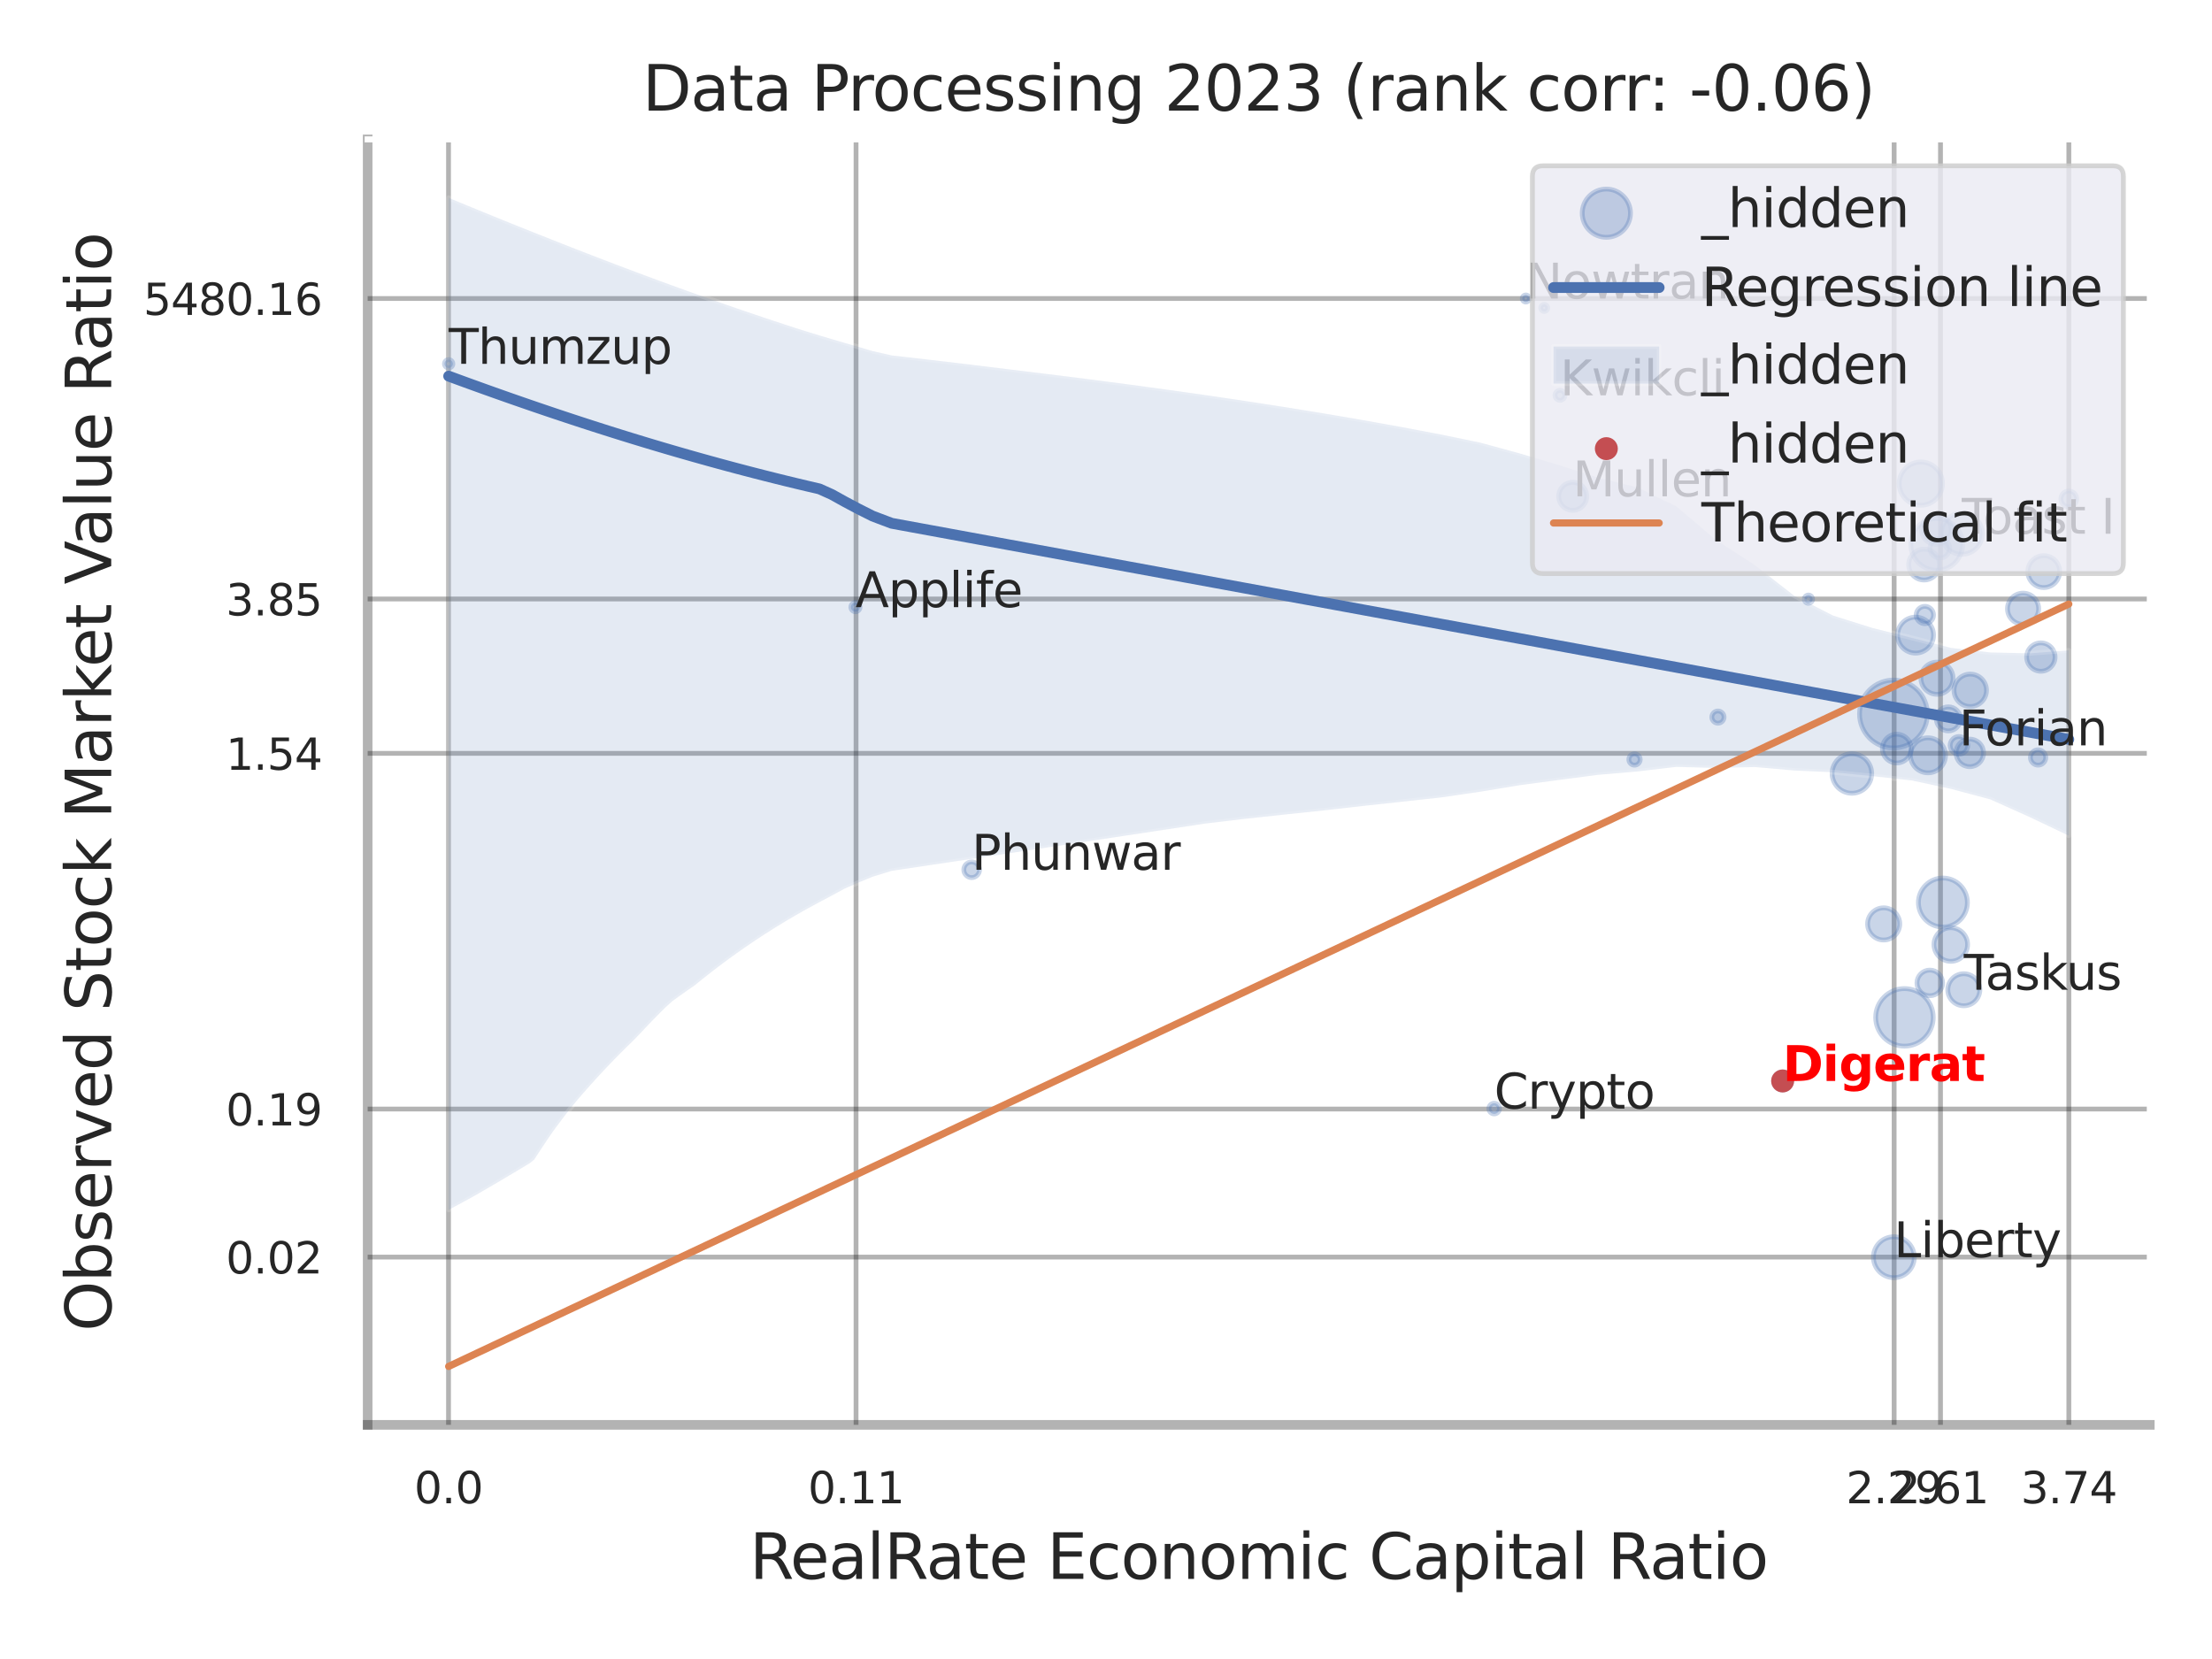 <?xml version="1.0" encoding="utf-8" standalone="no"?>
<!DOCTYPE svg PUBLIC "-//W3C//DTD SVG 1.1//EN"
  "http://www.w3.org/Graphics/SVG/1.1/DTD/svg11.dtd">
<svg xmlns:xlink="http://www.w3.org/1999/xlink" width="460.8pt" height="345.6pt" viewBox="0 0 460.8 345.6" xmlns="http://www.w3.org/2000/svg" version="1.1">
 <defs>
  <style type="text/css">*{stroke-linejoin: round; stroke-linecap: butt}</style>
 </defs>
 <g id="figure_1">
  <g id="patch_1">
   <path d="M 0 345.6 
L 460.8 345.6 
L 460.8 0 
L 0 0 
z
" style="fill: #ffffff"/>
  </g>
  <g id="axes_1">
   <g id="patch_2">
    <path d="M 76.59 296.82 
L 447.84 296.82 
L 447.84 29.04 
L 76.59 29.04 
z
" style="fill: #ffffff"/>
   </g>
   <g id="matplotlib.axis_1">
    <g id="xtick_1">
     <g id="line2d_1">
      <path d="M 93.435 296.82 
L 93.435 29.04 
" clip-path="url(#p836c116e4b)" style="fill: none; stroke: #000000; stroke-opacity: 0.3; stroke-linecap: round"/>
     </g>
     <g id="text_1">
      <!-- 0.0 -->
      <g style="fill: #262626" transform="translate(86.278 313.159) scale(0.09 -0.09)">
       <defs>
        <path id="DejaVuSans-30" d="M 2034 4250 
Q 1547 4250 1301 3770 
Q 1056 3291 1056 2328 
Q 1056 1369 1301 889 
Q 1547 409 2034 409 
Q 2525 409 2770 889 
Q 3016 1369 3016 2328 
Q 3016 3291 2770 3770 
Q 2525 4250 2034 4250 
z
M 2034 4750 
Q 2819 4750 3233 4129 
Q 3647 3509 3647 2328 
Q 3647 1150 3233 529 
Q 2819 -91 2034 -91 
Q 1250 -91 836 529 
Q 422 1150 422 2328 
Q 422 3509 836 4129 
Q 1250 4750 2034 4750 
z
" transform="scale(0.016)"/>
        <path id="DejaVuSans-2e" d="M 684 794 
L 1344 794 
L 1344 0 
L 684 0 
L 684 794 
z
" transform="scale(0.016)"/>
       </defs>
       <use xlink:href="#DejaVuSans-30"/>
       <use xlink:href="#DejaVuSans-2e" transform="translate(63.623 0)"/>
       <use xlink:href="#DejaVuSans-30" transform="translate(95.41 0)"/>
      </g>
     </g>
    </g>
    <g id="xtick_2">
     <g id="line2d_2">
      <path d="M 178.33 296.82 
L 178.33 29.04 
" clip-path="url(#p836c116e4b)" style="fill: none; stroke: #000000; stroke-opacity: 0.3; stroke-linecap: round"/>
     </g>
     <g id="text_2">
      <!-- 0.11 -->
      <g style="fill: #262626" transform="translate(168.311 313.159) scale(0.09 -0.09)">
       <defs>
        <path id="DejaVuSans-31" d="M 794 531 
L 1825 531 
L 1825 4091 
L 703 3866 
L 703 4441 
L 1819 4666 
L 2450 4666 
L 2450 531 
L 3481 531 
L 3481 0 
L 794 0 
L 794 531 
z
" transform="scale(0.016)"/>
       </defs>
       <use xlink:href="#DejaVuSans-30"/>
       <use xlink:href="#DejaVuSans-2e" transform="translate(63.623 0)"/>
       <use xlink:href="#DejaVuSans-31" transform="translate(95.41 0)"/>
       <use xlink:href="#DejaVuSans-31" transform="translate(159.033 0)"/>
      </g>
     </g>
    </g>
    <g id="xtick_3">
     <g id="line2d_3">
      <path d="M 394.582 296.82 
L 394.582 29.04 
" clip-path="url(#p836c116e4b)" style="fill: none; stroke: #000000; stroke-opacity: 0.3; stroke-linecap: round"/>
     </g>
     <g id="text_3">
      <!-- 2.29 -->
      <g style="fill: #262626" transform="translate(384.563 313.159) scale(0.09 -0.09)">
       <defs>
        <path id="DejaVuSans-32" d="M 1228 531 
L 3431 531 
L 3431 0 
L 469 0 
L 469 531 
Q 828 903 1448 1529 
Q 2069 2156 2228 2338 
Q 2531 2678 2651 2914 
Q 2772 3150 2772 3378 
Q 2772 3750 2511 3984 
Q 2250 4219 1831 4219 
Q 1534 4219 1204 4116 
Q 875 4013 500 3803 
L 500 4441 
Q 881 4594 1212 4672 
Q 1544 4750 1819 4750 
Q 2544 4750 2975 4387 
Q 3406 4025 3406 3419 
Q 3406 3131 3298 2873 
Q 3191 2616 2906 2266 
Q 2828 2175 2409 1742 
Q 1991 1309 1228 531 
z
" transform="scale(0.016)"/>
        <path id="DejaVuSans-39" d="M 703 97 
L 703 672 
Q 941 559 1184 500 
Q 1428 441 1663 441 
Q 2288 441 2617 861 
Q 2947 1281 2994 2138 
Q 2813 1869 2534 1725 
Q 2256 1581 1919 1581 
Q 1219 1581 811 2004 
Q 403 2428 403 3163 
Q 403 3881 828 4315 
Q 1253 4750 1959 4750 
Q 2769 4750 3195 4129 
Q 3622 3509 3622 2328 
Q 3622 1225 3098 567 
Q 2575 -91 1691 -91 
Q 1453 -91 1209 -44 
Q 966 3 703 97 
z
M 1959 2075 
Q 2384 2075 2632 2365 
Q 2881 2656 2881 3163 
Q 2881 3666 2632 3958 
Q 2384 4250 1959 4250 
Q 1534 4250 1286 3958 
Q 1038 3666 1038 3163 
Q 1038 2656 1286 2365 
Q 1534 2075 1959 2075 
z
" transform="scale(0.016)"/>
       </defs>
       <use xlink:href="#DejaVuSans-32"/>
       <use xlink:href="#DejaVuSans-2e" transform="translate(63.623 0)"/>
       <use xlink:href="#DejaVuSans-32" transform="translate(95.41 0)"/>
       <use xlink:href="#DejaVuSans-39" transform="translate(159.033 0)"/>
      </g>
     </g>
    </g>
    <g id="xtick_4">
     <g id="line2d_4">
      <path d="M 404.238 296.82 
L 404.238 29.04 
" clip-path="url(#p836c116e4b)" style="fill: none; stroke: #000000; stroke-opacity: 0.3; stroke-linecap: round"/>
     </g>
     <g id="text_4">
      <!-- 2.61 -->
      <g style="fill: #262626" transform="translate(394.218 313.159) scale(0.09 -0.09)">
       <defs>
        <path id="DejaVuSans-36" d="M 2113 2584 
Q 1688 2584 1439 2293 
Q 1191 2003 1191 1497 
Q 1191 994 1439 701 
Q 1688 409 2113 409 
Q 2538 409 2786 701 
Q 3034 994 3034 1497 
Q 3034 2003 2786 2293 
Q 2538 2584 2113 2584 
z
M 3366 4563 
L 3366 3988 
Q 3128 4100 2886 4159 
Q 2644 4219 2406 4219 
Q 1781 4219 1451 3797 
Q 1122 3375 1075 2522 
Q 1259 2794 1537 2939 
Q 1816 3084 2150 3084 
Q 2853 3084 3261 2657 
Q 3669 2231 3669 1497 
Q 3669 778 3244 343 
Q 2819 -91 2113 -91 
Q 1303 -91 875 529 
Q 447 1150 447 2328 
Q 447 3434 972 4092 
Q 1497 4750 2381 4750 
Q 2619 4750 2861 4703 
Q 3103 4656 3366 4563 
z
" transform="scale(0.016)"/>
       </defs>
       <use xlink:href="#DejaVuSans-32"/>
       <use xlink:href="#DejaVuSans-2e" transform="translate(63.623 0)"/>
       <use xlink:href="#DejaVuSans-36" transform="translate(95.41 0)"/>
       <use xlink:href="#DejaVuSans-31" transform="translate(159.033 0)"/>
      </g>
     </g>
    </g>
    <g id="xtick_5">
     <g id="line2d_5">
      <path d="M 430.976 296.82 
L 430.976 29.04 
" clip-path="url(#p836c116e4b)" style="fill: none; stroke: #000000; stroke-opacity: 0.3; stroke-linecap: round"/>
     </g>
     <g id="text_5">
      <!-- 3.74 -->
      <g style="fill: #262626" transform="translate(420.957 313.159) scale(0.09 -0.09)">
       <defs>
        <path id="DejaVuSans-33" d="M 2597 2516 
Q 3050 2419 3304 2112 
Q 3559 1806 3559 1356 
Q 3559 666 3084 287 
Q 2609 -91 1734 -91 
Q 1441 -91 1130 -33 
Q 819 25 488 141 
L 488 750 
Q 750 597 1062 519 
Q 1375 441 1716 441 
Q 2309 441 2620 675 
Q 2931 909 2931 1356 
Q 2931 1769 2642 2001 
Q 2353 2234 1838 2234 
L 1294 2234 
L 1294 2753 
L 1863 2753 
Q 2328 2753 2575 2939 
Q 2822 3125 2822 3475 
Q 2822 3834 2567 4026 
Q 2313 4219 1838 4219 
Q 1578 4219 1281 4162 
Q 984 4106 628 3988 
L 628 4550 
Q 988 4650 1302 4700 
Q 1616 4750 1894 4750 
Q 2613 4750 3031 4423 
Q 3450 4097 3450 3541 
Q 3450 3153 3228 2886 
Q 3006 2619 2597 2516 
z
" transform="scale(0.016)"/>
        <path id="DejaVuSans-37" d="M 525 4666 
L 3525 4666 
L 3525 4397 
L 1831 0 
L 1172 0 
L 2766 4134 
L 525 4134 
L 525 4666 
z
" transform="scale(0.016)"/>
        <path id="DejaVuSans-34" d="M 2419 4116 
L 825 1625 
L 2419 1625 
L 2419 4116 
z
M 2253 4666 
L 3047 4666 
L 3047 1625 
L 3713 1625 
L 3713 1100 
L 3047 1100 
L 3047 0 
L 2419 0 
L 2419 1100 
L 313 1100 
L 313 1709 
L 2253 4666 
z
" transform="scale(0.016)"/>
       </defs>
       <use xlink:href="#DejaVuSans-33"/>
       <use xlink:href="#DejaVuSans-2e" transform="translate(63.623 0)"/>
       <use xlink:href="#DejaVuSans-37" transform="translate(95.41 0)"/>
       <use xlink:href="#DejaVuSans-34" transform="translate(159.033 0)"/>
      </g>
     </g>
    </g>
    <g id="xtick_6"/>
    <g id="xtick_7"/>
    <g id="xtick_8"/>
    <g id="text_6">
     <!-- RealRate Economic Capital Ratio -->
     <g style="fill: #262626" transform="translate(156.161 328.908) scale(0.13 -0.13)">
      <defs>
       <path id="DejaVuSans-52" d="M 2841 2188 
Q 3044 2119 3236 1894 
Q 3428 1669 3622 1275 
L 4263 0 
L 3584 0 
L 2988 1197 
Q 2756 1666 2539 1819 
Q 2322 1972 1947 1972 
L 1259 1972 
L 1259 0 
L 628 0 
L 628 4666 
L 2053 4666 
Q 2853 4666 3247 4331 
Q 3641 3997 3641 3322 
Q 3641 2881 3436 2590 
Q 3231 2300 2841 2188 
z
M 1259 4147 
L 1259 2491 
L 2053 2491 
Q 2509 2491 2742 2702 
Q 2975 2913 2975 3322 
Q 2975 3731 2742 3939 
Q 2509 4147 2053 4147 
L 1259 4147 
z
" transform="scale(0.016)"/>
       <path id="DejaVuSans-65" d="M 3597 1894 
L 3597 1613 
L 953 1613 
Q 991 1019 1311 708 
Q 1631 397 2203 397 
Q 2534 397 2845 478 
Q 3156 559 3463 722 
L 3463 178 
Q 3153 47 2828 -22 
Q 2503 -91 2169 -91 
Q 1331 -91 842 396 
Q 353 884 353 1716 
Q 353 2575 817 3079 
Q 1281 3584 2069 3584 
Q 2775 3584 3186 3129 
Q 3597 2675 3597 1894 
z
M 3022 2063 
Q 3016 2534 2758 2815 
Q 2500 3097 2075 3097 
Q 1594 3097 1305 2825 
Q 1016 2553 972 2059 
L 3022 2063 
z
" transform="scale(0.016)"/>
       <path id="DejaVuSans-61" d="M 2194 1759 
Q 1497 1759 1228 1600 
Q 959 1441 959 1056 
Q 959 750 1161 570 
Q 1363 391 1709 391 
Q 2188 391 2477 730 
Q 2766 1069 2766 1631 
L 2766 1759 
L 2194 1759 
z
M 3341 1997 
L 3341 0 
L 2766 0 
L 2766 531 
Q 2569 213 2275 61 
Q 1981 -91 1556 -91 
Q 1019 -91 701 211 
Q 384 513 384 1019 
Q 384 1609 779 1909 
Q 1175 2209 1959 2209 
L 2766 2209 
L 2766 2266 
Q 2766 2663 2505 2880 
Q 2244 3097 1772 3097 
Q 1472 3097 1187 3025 
Q 903 2953 641 2809 
L 641 3341 
Q 956 3463 1253 3523 
Q 1550 3584 1831 3584 
Q 2591 3584 2966 3190 
Q 3341 2797 3341 1997 
z
" transform="scale(0.016)"/>
       <path id="DejaVuSans-6c" d="M 603 4863 
L 1178 4863 
L 1178 0 
L 603 0 
L 603 4863 
z
" transform="scale(0.016)"/>
       <path id="DejaVuSans-74" d="M 1172 4494 
L 1172 3500 
L 2356 3500 
L 2356 3053 
L 1172 3053 
L 1172 1153 
Q 1172 725 1289 603 
Q 1406 481 1766 481 
L 2356 481 
L 2356 0 
L 1766 0 
Q 1100 0 847 248 
Q 594 497 594 1153 
L 594 3053 
L 172 3053 
L 172 3500 
L 594 3500 
L 594 4494 
L 1172 4494 
z
" transform="scale(0.016)"/>
       <path id="DejaVuSans-20" transform="scale(0.016)"/>
       <path id="DejaVuSans-45" d="M 628 4666 
L 3578 4666 
L 3578 4134 
L 1259 4134 
L 1259 2753 
L 3481 2753 
L 3481 2222 
L 1259 2222 
L 1259 531 
L 3634 531 
L 3634 0 
L 628 0 
L 628 4666 
z
" transform="scale(0.016)"/>
       <path id="DejaVuSans-63" d="M 3122 3366 
L 3122 2828 
Q 2878 2963 2633 3030 
Q 2388 3097 2138 3097 
Q 1578 3097 1268 2742 
Q 959 2388 959 1747 
Q 959 1106 1268 751 
Q 1578 397 2138 397 
Q 2388 397 2633 464 
Q 2878 531 3122 666 
L 3122 134 
Q 2881 22 2623 -34 
Q 2366 -91 2075 -91 
Q 1284 -91 818 406 
Q 353 903 353 1747 
Q 353 2603 823 3093 
Q 1294 3584 2113 3584 
Q 2378 3584 2631 3529 
Q 2884 3475 3122 3366 
z
" transform="scale(0.016)"/>
       <path id="DejaVuSans-6f" d="M 1959 3097 
Q 1497 3097 1228 2736 
Q 959 2375 959 1747 
Q 959 1119 1226 758 
Q 1494 397 1959 397 
Q 2419 397 2687 759 
Q 2956 1122 2956 1747 
Q 2956 2369 2687 2733 
Q 2419 3097 1959 3097 
z
M 1959 3584 
Q 2709 3584 3137 3096 
Q 3566 2609 3566 1747 
Q 3566 888 3137 398 
Q 2709 -91 1959 -91 
Q 1206 -91 779 398 
Q 353 888 353 1747 
Q 353 2609 779 3096 
Q 1206 3584 1959 3584 
z
" transform="scale(0.016)"/>
       <path id="DejaVuSans-6e" d="M 3513 2113 
L 3513 0 
L 2938 0 
L 2938 2094 
Q 2938 2591 2744 2837 
Q 2550 3084 2163 3084 
Q 1697 3084 1428 2787 
Q 1159 2491 1159 1978 
L 1159 0 
L 581 0 
L 581 3500 
L 1159 3500 
L 1159 2956 
Q 1366 3272 1645 3428 
Q 1925 3584 2291 3584 
Q 2894 3584 3203 3211 
Q 3513 2838 3513 2113 
z
" transform="scale(0.016)"/>
       <path id="DejaVuSans-6d" d="M 3328 2828 
Q 3544 3216 3844 3400 
Q 4144 3584 4550 3584 
Q 5097 3584 5394 3201 
Q 5691 2819 5691 2113 
L 5691 0 
L 5113 0 
L 5113 2094 
Q 5113 2597 4934 2840 
Q 4756 3084 4391 3084 
Q 3944 3084 3684 2787 
Q 3425 2491 3425 1978 
L 3425 0 
L 2847 0 
L 2847 2094 
Q 2847 2600 2669 2842 
Q 2491 3084 2119 3084 
Q 1678 3084 1418 2786 
Q 1159 2488 1159 1978 
L 1159 0 
L 581 0 
L 581 3500 
L 1159 3500 
L 1159 2956 
Q 1356 3278 1631 3431 
Q 1906 3584 2284 3584 
Q 2666 3584 2933 3390 
Q 3200 3197 3328 2828 
z
" transform="scale(0.016)"/>
       <path id="DejaVuSans-69" d="M 603 3500 
L 1178 3500 
L 1178 0 
L 603 0 
L 603 3500 
z
M 603 4863 
L 1178 4863 
L 1178 4134 
L 603 4134 
L 603 4863 
z
" transform="scale(0.016)"/>
       <path id="DejaVuSans-43" d="M 4122 4306 
L 4122 3641 
Q 3803 3938 3442 4084 
Q 3081 4231 2675 4231 
Q 1875 4231 1450 3742 
Q 1025 3253 1025 2328 
Q 1025 1406 1450 917 
Q 1875 428 2675 428 
Q 3081 428 3442 575 
Q 3803 722 4122 1019 
L 4122 359 
Q 3791 134 3420 21 
Q 3050 -91 2638 -91 
Q 1578 -91 968 557 
Q 359 1206 359 2328 
Q 359 3453 968 4101 
Q 1578 4750 2638 4750 
Q 3056 4750 3426 4639 
Q 3797 4528 4122 4306 
z
" transform="scale(0.016)"/>
       <path id="DejaVuSans-70" d="M 1159 525 
L 1159 -1331 
L 581 -1331 
L 581 3500 
L 1159 3500 
L 1159 2969 
Q 1341 3281 1617 3432 
Q 1894 3584 2278 3584 
Q 2916 3584 3314 3078 
Q 3713 2572 3713 1747 
Q 3713 922 3314 415 
Q 2916 -91 2278 -91 
Q 1894 -91 1617 61 
Q 1341 213 1159 525 
z
M 3116 1747 
Q 3116 2381 2855 2742 
Q 2594 3103 2138 3103 
Q 1681 3103 1420 2742 
Q 1159 2381 1159 1747 
Q 1159 1113 1420 752 
Q 1681 391 2138 391 
Q 2594 391 2855 752 
Q 3116 1113 3116 1747 
z
" transform="scale(0.016)"/>
      </defs>
      <use xlink:href="#DejaVuSans-52"/>
      <use xlink:href="#DejaVuSans-65" transform="translate(64.982 0)"/>
      <use xlink:href="#DejaVuSans-61" transform="translate(126.506 0)"/>
      <use xlink:href="#DejaVuSans-6c" transform="translate(187.785 0)"/>
      <use xlink:href="#DejaVuSans-52" transform="translate(215.568 0)"/>
      <use xlink:href="#DejaVuSans-61" transform="translate(282.801 0)"/>
      <use xlink:href="#DejaVuSans-74" transform="translate(344.08 0)"/>
      <use xlink:href="#DejaVuSans-65" transform="translate(383.289 0)"/>
      <use xlink:href="#DejaVuSans-20" transform="translate(444.812 0)"/>
      <use xlink:href="#DejaVuSans-45" transform="translate(476.6 0)"/>
      <use xlink:href="#DejaVuSans-63" transform="translate(539.783 0)"/>
      <use xlink:href="#DejaVuSans-6f" transform="translate(594.764 0)"/>
      <use xlink:href="#DejaVuSans-6e" transform="translate(655.945 0)"/>
      <use xlink:href="#DejaVuSans-6f" transform="translate(719.324 0)"/>
      <use xlink:href="#DejaVuSans-6d" transform="translate(780.506 0)"/>
      <use xlink:href="#DejaVuSans-69" transform="translate(877.918 0)"/>
      <use xlink:href="#DejaVuSans-63" transform="translate(905.701 0)"/>
      <use xlink:href="#DejaVuSans-20" transform="translate(960.682 0)"/>
      <use xlink:href="#DejaVuSans-43" transform="translate(992.469 0)"/>
      <use xlink:href="#DejaVuSans-61" transform="translate(1062.293 0)"/>
      <use xlink:href="#DejaVuSans-70" transform="translate(1123.572 0)"/>
      <use xlink:href="#DejaVuSans-69" transform="translate(1187.049 0)"/>
      <use xlink:href="#DejaVuSans-74" transform="translate(1214.832 0)"/>
      <use xlink:href="#DejaVuSans-61" transform="translate(1254.041 0)"/>
      <use xlink:href="#DejaVuSans-6c" transform="translate(1315.32 0)"/>
      <use xlink:href="#DejaVuSans-20" transform="translate(1343.104 0)"/>
      <use xlink:href="#DejaVuSans-52" transform="translate(1374.891 0)"/>
      <use xlink:href="#DejaVuSans-61" transform="translate(1442.123 0)"/>
      <use xlink:href="#DejaVuSans-74" transform="translate(1503.402 0)"/>
      <use xlink:href="#DejaVuSans-69" transform="translate(1542.611 0)"/>
      <use xlink:href="#DejaVuSans-6f" transform="translate(1570.395 0)"/>
     </g>
    </g>
   </g>
   <g id="matplotlib.axis_2">
    <g id="ytick_1">
     <g id="line2d_6">
      <path d="M 76.59 261.872 
L 447.84 261.872 
" clip-path="url(#p836c116e4b)" style="fill: none; stroke: #000000; stroke-opacity: 0.3; stroke-linecap: round"/>
     </g>
     <g id="text_7">
      <!-- 0.02 -->
      <g style="fill: #262626" transform="translate(47.051 265.291) scale(0.09 -0.09)">
       <use xlink:href="#DejaVuSans-30"/>
       <use xlink:href="#DejaVuSans-2e" transform="translate(63.623 0)"/>
       <use xlink:href="#DejaVuSans-30" transform="translate(95.41 0)"/>
       <use xlink:href="#DejaVuSans-32" transform="translate(159.033 0)"/>
      </g>
     </g>
    </g>
    <g id="ytick_2">
     <g id="line2d_7">
      <path d="M 76.59 231.029 
L 447.84 231.029 
" clip-path="url(#p836c116e4b)" style="fill: none; stroke: #000000; stroke-opacity: 0.3; stroke-linecap: round"/>
     </g>
     <g id="text_8">
      <!-- 0.19 -->
      <g style="fill: #262626" transform="translate(47.051 234.448) scale(0.09 -0.09)">
       <use xlink:href="#DejaVuSans-30"/>
       <use xlink:href="#DejaVuSans-2e" transform="translate(63.623 0)"/>
       <use xlink:href="#DejaVuSans-31" transform="translate(95.41 0)"/>
       <use xlink:href="#DejaVuSans-39" transform="translate(159.033 0)"/>
      </g>
     </g>
    </g>
    <g id="ytick_3">
     <g id="line2d_8">
      <path d="M 76.59 156.936 
L 447.84 156.936 
" clip-path="url(#p836c116e4b)" style="fill: none; stroke: #000000; stroke-opacity: 0.3; stroke-linecap: round"/>
     </g>
     <g id="text_9">
      <!-- 1.54 -->
      <g style="fill: #262626" transform="translate(47.051 160.355) scale(0.09 -0.09)">
       <defs>
        <path id="DejaVuSans-35" d="M 691 4666 
L 3169 4666 
L 3169 4134 
L 1269 4134 
L 1269 2991 
Q 1406 3038 1543 3061 
Q 1681 3084 1819 3084 
Q 2600 3084 3056 2656 
Q 3513 2228 3513 1497 
Q 3513 744 3044 326 
Q 2575 -91 1722 -91 
Q 1428 -91 1123 -41 
Q 819 9 494 109 
L 494 744 
Q 775 591 1075 516 
Q 1375 441 1709 441 
Q 2250 441 2565 725 
Q 2881 1009 2881 1497 
Q 2881 1984 2565 2268 
Q 2250 2553 1709 2553 
Q 1456 2553 1204 2497 
Q 953 2441 691 2322 
L 691 4666 
z
" transform="scale(0.016)"/>
       </defs>
       <use xlink:href="#DejaVuSans-31"/>
       <use xlink:href="#DejaVuSans-2e" transform="translate(63.623 0)"/>
       <use xlink:href="#DejaVuSans-35" transform="translate(95.41 0)"/>
       <use xlink:href="#DejaVuSans-34" transform="translate(159.033 0)"/>
      </g>
     </g>
    </g>
    <g id="ytick_4">
     <g id="line2d_9">
      <path d="M 76.59 124.782 
L 447.84 124.782 
" clip-path="url(#p836c116e4b)" style="fill: none; stroke: #000000; stroke-opacity: 0.3; stroke-linecap: round"/>
     </g>
     <g id="text_10">
      <!-- 3.85 -->
      <g style="fill: #262626" transform="translate(47.051 128.201) scale(0.09 -0.09)">
       <defs>
        <path id="DejaVuSans-38" d="M 2034 2216 
Q 1584 2216 1326 1975 
Q 1069 1734 1069 1313 
Q 1069 891 1326 650 
Q 1584 409 2034 409 
Q 2484 409 2743 651 
Q 3003 894 3003 1313 
Q 3003 1734 2745 1975 
Q 2488 2216 2034 2216 
z
M 1403 2484 
Q 997 2584 770 2862 
Q 544 3141 544 3541 
Q 544 4100 942 4425 
Q 1341 4750 2034 4750 
Q 2731 4750 3128 4425 
Q 3525 4100 3525 3541 
Q 3525 3141 3298 2862 
Q 3072 2584 2669 2484 
Q 3125 2378 3379 2068 
Q 3634 1759 3634 1313 
Q 3634 634 3220 271 
Q 2806 -91 2034 -91 
Q 1263 -91 848 271 
Q 434 634 434 1313 
Q 434 1759 690 2068 
Q 947 2378 1403 2484 
z
M 1172 3481 
Q 1172 3119 1398 2916 
Q 1625 2713 2034 2713 
Q 2441 2713 2670 2916 
Q 2900 3119 2900 3481 
Q 2900 3844 2670 4047 
Q 2441 4250 2034 4250 
Q 1625 4250 1398 4047 
Q 1172 3844 1172 3481 
z
" transform="scale(0.016)"/>
       </defs>
       <use xlink:href="#DejaVuSans-33"/>
       <use xlink:href="#DejaVuSans-2e" transform="translate(63.623 0)"/>
       <use xlink:href="#DejaVuSans-38" transform="translate(95.41 0)"/>
       <use xlink:href="#DejaVuSans-35" transform="translate(159.033 0)"/>
      </g>
     </g>
    </g>
    <g id="ytick_5">
     <g id="line2d_10">
      <path d="M 76.59 62.182 
L 447.84 62.182 
" clip-path="url(#p836c116e4b)" style="fill: none; stroke: #000000; stroke-opacity: 0.3; stroke-linecap: round"/>
     </g>
     <g id="text_11">
      <!-- 5480.16 -->
      <g style="fill: #262626" transform="translate(29.872 65.601) scale(0.09 -0.09)">
       <use xlink:href="#DejaVuSans-35"/>
       <use xlink:href="#DejaVuSans-34" transform="translate(63.623 0)"/>
       <use xlink:href="#DejaVuSans-38" transform="translate(127.246 0)"/>
       <use xlink:href="#DejaVuSans-30" transform="translate(190.869 0)"/>
       <use xlink:href="#DejaVuSans-2e" transform="translate(254.492 0)"/>
       <use xlink:href="#DejaVuSans-31" transform="translate(286.279 0)"/>
       <use xlink:href="#DejaVuSans-36" transform="translate(349.902 0)"/>
      </g>
     </g>
    </g>
    <g id="ytick_6"/>
    <g id="ytick_7"/>
    <g id="ytick_8"/>
    <g id="ytick_9"/>
    <g id="ytick_10"/>
    <g id="text_12">
     <!-- Observed Stock Market Value Ratio -->
     <g style="fill: #262626" transform="translate(23.169 277.332) rotate(-90) scale(0.13 -0.13)">
      <defs>
       <path id="DejaVuSans-4f" d="M 2522 4238 
Q 1834 4238 1429 3725 
Q 1025 3213 1025 2328 
Q 1025 1447 1429 934 
Q 1834 422 2522 422 
Q 3209 422 3611 934 
Q 4013 1447 4013 2328 
Q 4013 3213 3611 3725 
Q 3209 4238 2522 4238 
z
M 2522 4750 
Q 3503 4750 4090 4092 
Q 4678 3434 4678 2328 
Q 4678 1225 4090 567 
Q 3503 -91 2522 -91 
Q 1538 -91 948 565 
Q 359 1222 359 2328 
Q 359 3434 948 4092 
Q 1538 4750 2522 4750 
z
" transform="scale(0.016)"/>
       <path id="DejaVuSans-62" d="M 3116 1747 
Q 3116 2381 2855 2742 
Q 2594 3103 2138 3103 
Q 1681 3103 1420 2742 
Q 1159 2381 1159 1747 
Q 1159 1113 1420 752 
Q 1681 391 2138 391 
Q 2594 391 2855 752 
Q 3116 1113 3116 1747 
z
M 1159 2969 
Q 1341 3281 1617 3432 
Q 1894 3584 2278 3584 
Q 2916 3584 3314 3078 
Q 3713 2572 3713 1747 
Q 3713 922 3314 415 
Q 2916 -91 2278 -91 
Q 1894 -91 1617 61 
Q 1341 213 1159 525 
L 1159 0 
L 581 0 
L 581 4863 
L 1159 4863 
L 1159 2969 
z
" transform="scale(0.016)"/>
       <path id="DejaVuSans-73" d="M 2834 3397 
L 2834 2853 
Q 2591 2978 2328 3040 
Q 2066 3103 1784 3103 
Q 1356 3103 1142 2972 
Q 928 2841 928 2578 
Q 928 2378 1081 2264 
Q 1234 2150 1697 2047 
L 1894 2003 
Q 2506 1872 2764 1633 
Q 3022 1394 3022 966 
Q 3022 478 2636 193 
Q 2250 -91 1575 -91 
Q 1294 -91 989 -36 
Q 684 19 347 128 
L 347 722 
Q 666 556 975 473 
Q 1284 391 1588 391 
Q 1994 391 2212 530 
Q 2431 669 2431 922 
Q 2431 1156 2273 1281 
Q 2116 1406 1581 1522 
L 1381 1569 
Q 847 1681 609 1914 
Q 372 2147 372 2553 
Q 372 3047 722 3315 
Q 1072 3584 1716 3584 
Q 2034 3584 2315 3537 
Q 2597 3491 2834 3397 
z
" transform="scale(0.016)"/>
       <path id="DejaVuSans-72" d="M 2631 2963 
Q 2534 3019 2420 3045 
Q 2306 3072 2169 3072 
Q 1681 3072 1420 2755 
Q 1159 2438 1159 1844 
L 1159 0 
L 581 0 
L 581 3500 
L 1159 3500 
L 1159 2956 
Q 1341 3275 1631 3429 
Q 1922 3584 2338 3584 
Q 2397 3584 2469 3576 
Q 2541 3569 2628 3553 
L 2631 2963 
z
" transform="scale(0.016)"/>
       <path id="DejaVuSans-76" d="M 191 3500 
L 800 3500 
L 1894 563 
L 2988 3500 
L 3597 3500 
L 2284 0 
L 1503 0 
L 191 3500 
z
" transform="scale(0.016)"/>
       <path id="DejaVuSans-64" d="M 2906 2969 
L 2906 4863 
L 3481 4863 
L 3481 0 
L 2906 0 
L 2906 525 
Q 2725 213 2448 61 
Q 2172 -91 1784 -91 
Q 1150 -91 751 415 
Q 353 922 353 1747 
Q 353 2572 751 3078 
Q 1150 3584 1784 3584 
Q 2172 3584 2448 3432 
Q 2725 3281 2906 2969 
z
M 947 1747 
Q 947 1113 1208 752 
Q 1469 391 1925 391 
Q 2381 391 2643 752 
Q 2906 1113 2906 1747 
Q 2906 2381 2643 2742 
Q 2381 3103 1925 3103 
Q 1469 3103 1208 2742 
Q 947 2381 947 1747 
z
" transform="scale(0.016)"/>
       <path id="DejaVuSans-53" d="M 3425 4513 
L 3425 3897 
Q 3066 4069 2747 4153 
Q 2428 4238 2131 4238 
Q 1616 4238 1336 4038 
Q 1056 3838 1056 3469 
Q 1056 3159 1242 3001 
Q 1428 2844 1947 2747 
L 2328 2669 
Q 3034 2534 3370 2195 
Q 3706 1856 3706 1288 
Q 3706 609 3251 259 
Q 2797 -91 1919 -91 
Q 1588 -91 1214 -16 
Q 841 59 441 206 
L 441 856 
Q 825 641 1194 531 
Q 1563 422 1919 422 
Q 2459 422 2753 634 
Q 3047 847 3047 1241 
Q 3047 1584 2836 1778 
Q 2625 1972 2144 2069 
L 1759 2144 
Q 1053 2284 737 2584 
Q 422 2884 422 3419 
Q 422 4038 858 4394 
Q 1294 4750 2059 4750 
Q 2388 4750 2728 4690 
Q 3069 4631 3425 4513 
z
" transform="scale(0.016)"/>
       <path id="DejaVuSans-6b" d="M 581 4863 
L 1159 4863 
L 1159 1991 
L 2875 3500 
L 3609 3500 
L 1753 1863 
L 3688 0 
L 2938 0 
L 1159 1709 
L 1159 0 
L 581 0 
L 581 4863 
z
" transform="scale(0.016)"/>
       <path id="DejaVuSans-4d" d="M 628 4666 
L 1569 4666 
L 2759 1491 
L 3956 4666 
L 4897 4666 
L 4897 0 
L 4281 0 
L 4281 4097 
L 3078 897 
L 2444 897 
L 1241 4097 
L 1241 0 
L 628 0 
L 628 4666 
z
" transform="scale(0.016)"/>
       <path id="DejaVuSans-56" d="M 1831 0 
L 50 4666 
L 709 4666 
L 2188 738 
L 3669 4666 
L 4325 4666 
L 2547 0 
L 1831 0 
z
" transform="scale(0.016)"/>
       <path id="DejaVuSans-75" d="M 544 1381 
L 544 3500 
L 1119 3500 
L 1119 1403 
Q 1119 906 1312 657 
Q 1506 409 1894 409 
Q 2359 409 2629 706 
Q 2900 1003 2900 1516 
L 2900 3500 
L 3475 3500 
L 3475 0 
L 2900 0 
L 2900 538 
Q 2691 219 2414 64 
Q 2138 -91 1772 -91 
Q 1169 -91 856 284 
Q 544 659 544 1381 
z
M 1991 3584 
L 1991 3584 
z
" transform="scale(0.016)"/>
      </defs>
      <use xlink:href="#DejaVuSans-4f"/>
      <use xlink:href="#DejaVuSans-62" transform="translate(78.711 0)"/>
      <use xlink:href="#DejaVuSans-73" transform="translate(142.188 0)"/>
      <use xlink:href="#DejaVuSans-65" transform="translate(194.287 0)"/>
      <use xlink:href="#DejaVuSans-72" transform="translate(255.811 0)"/>
      <use xlink:href="#DejaVuSans-76" transform="translate(296.924 0)"/>
      <use xlink:href="#DejaVuSans-65" transform="translate(356.104 0)"/>
      <use xlink:href="#DejaVuSans-64" transform="translate(417.627 0)"/>
      <use xlink:href="#DejaVuSans-20" transform="translate(481.104 0)"/>
      <use xlink:href="#DejaVuSans-53" transform="translate(512.891 0)"/>
      <use xlink:href="#DejaVuSans-74" transform="translate(576.367 0)"/>
      <use xlink:href="#DejaVuSans-6f" transform="translate(615.576 0)"/>
      <use xlink:href="#DejaVuSans-63" transform="translate(676.758 0)"/>
      <use xlink:href="#DejaVuSans-6b" transform="translate(731.738 0)"/>
      <use xlink:href="#DejaVuSans-20" transform="translate(789.648 0)"/>
      <use xlink:href="#DejaVuSans-4d" transform="translate(821.436 0)"/>
      <use xlink:href="#DejaVuSans-61" transform="translate(907.715 0)"/>
      <use xlink:href="#DejaVuSans-72" transform="translate(968.994 0)"/>
      <use xlink:href="#DejaVuSans-6b" transform="translate(1010.107 0)"/>
      <use xlink:href="#DejaVuSans-65" transform="translate(1064.393 0)"/>
      <use xlink:href="#DejaVuSans-74" transform="translate(1125.916 0)"/>
      <use xlink:href="#DejaVuSans-20" transform="translate(1165.125 0)"/>
      <use xlink:href="#DejaVuSans-56" transform="translate(1196.912 0)"/>
      <use xlink:href="#DejaVuSans-61" transform="translate(1257.57 0)"/>
      <use xlink:href="#DejaVuSans-6c" transform="translate(1318.85 0)"/>
      <use xlink:href="#DejaVuSans-75" transform="translate(1346.633 0)"/>
      <use xlink:href="#DejaVuSans-65" transform="translate(1410.012 0)"/>
      <use xlink:href="#DejaVuSans-20" transform="translate(1471.535 0)"/>
      <use xlink:href="#DejaVuSans-52" transform="translate(1503.322 0)"/>
      <use xlink:href="#DejaVuSans-61" transform="translate(1570.555 0)"/>
      <use xlink:href="#DejaVuSans-74" transform="translate(1631.834 0)"/>
      <use xlink:href="#DejaVuSans-69" transform="translate(1671.043 0)"/>
      <use xlink:href="#DejaVuSans-6f" transform="translate(1698.826 0)"/>
     </g>
    </g>
   </g>
   <g id="PathCollection_1">
    <path d="M 394.447 155.818 
C 396.322 155.818 398.121 155.073 399.447 153.747 
C 400.773 152.421 401.518 150.622 401.518 148.747 
C 401.518 146.871 400.773 145.073 399.447 143.747 
C 398.121 142.421 396.322 141.675 394.447 141.675 
C 392.572 141.675 390.773 142.421 389.447 143.747 
C 388.121 145.073 387.376 146.871 387.376 148.747 
C 387.376 150.622 388.121 152.421 389.447 153.747 
C 390.773 155.073 392.572 155.818 394.447 155.818 
z
" clip-path="url(#p836c116e4b)" style="fill: #4c72b0; fill-opacity: 0.3; stroke: #4c72b0; stroke-opacity: 0.3"/>
    <path d="M 430.965 105.571 
C 431.401 105.571 431.82 105.397 432.128 105.089 
C 432.436 104.781 432.61 104.362 432.61 103.926 
C 432.61 103.49 432.436 103.072 432.128 102.763 
C 431.82 102.455 431.401 102.282 430.965 102.282 
C 430.529 102.282 430.11 102.455 429.802 102.763 
C 429.494 103.072 429.32 103.49 429.32 103.926 
C 429.32 104.362 429.494 104.781 429.802 105.089 
C 430.11 105.397 430.529 105.571 430.965 105.571 
z
" clip-path="url(#p836c116e4b)" style="fill: #4c72b0; fill-opacity: 0.3; stroke: #4c72b0; stroke-opacity: 0.3"/>
    <path d="M 421.442 130.057 
C 422.303 130.057 423.128 129.715 423.737 129.106 
C 424.346 128.498 424.688 127.672 424.688 126.811 
C 424.688 125.95 424.346 125.125 423.737 124.516 
C 423.128 123.907 422.303 123.565 421.442 123.565 
C 420.581 123.565 419.755 123.907 419.146 124.516 
C 418.538 125.125 418.196 125.95 418.196 126.811 
C 418.196 127.672 418.538 128.498 419.146 129.106 
C 419.755 129.715 420.581 130.057 421.442 130.057 
z
" clip-path="url(#p836c116e4b)" style="fill: #4c72b0; fill-opacity: 0.3; stroke: #4c72b0; stroke-opacity: 0.3"/>
    <path d="M 404.098 116.252 
C 404.641 116.252 405.163 116.036 405.547 115.652 
C 405.931 115.268 406.147 114.747 406.147 114.204 
C 406.147 113.661 405.931 113.139 405.547 112.755 
C 405.163 112.371 404.641 112.155 404.098 112.155 
C 403.555 112.155 403.034 112.371 402.65 112.755 
C 402.266 113.139 402.05 113.661 402.05 114.204 
C 402.05 114.747 402.266 115.268 402.65 115.652 
C 403.034 116.036 403.555 116.252 404.098 116.252 
z
" clip-path="url(#p836c116e4b)" style="fill: #4c72b0; fill-opacity: 0.3; stroke: #4c72b0; stroke-opacity: 0.3"/>
    <path d="M 399.044 136.058 
C 400.038 136.058 400.991 135.663 401.694 134.96 
C 402.397 134.257 402.792 133.304 402.792 132.31 
C 402.792 131.316 402.397 130.362 401.694 129.659 
C 400.991 128.956 400.038 128.561 399.044 128.561 
C 398.05 128.561 397.096 128.956 396.394 129.659 
C 395.691 130.362 395.296 131.316 395.296 132.31 
C 395.296 133.304 395.691 134.257 396.394 134.96 
C 397.096 135.663 398.05 136.058 399.044 136.058 
z
" clip-path="url(#p836c116e4b)" style="fill: #4c72b0; fill-opacity: 0.3; stroke: #4c72b0; stroke-opacity: 0.3"/>
    <path d="M 371.354 227.076 
C 371.856 227.076 372.337 226.877 372.692 226.522 
C 373.046 226.167 373.246 225.686 373.246 225.184 
C 373.246 224.683 373.046 224.202 372.692 223.847 
C 372.337 223.492 371.856 223.293 371.354 223.293 
C 370.853 223.293 370.371 223.492 370.017 223.847 
C 369.662 224.202 369.463 224.683 369.463 225.184 
C 369.463 225.686 369.662 226.167 370.017 226.522 
C 370.371 226.877 370.853 227.076 371.354 227.076 
z
" clip-path="url(#p836c116e4b)" style="fill: #4c72b0; fill-opacity: 0.3; stroke: #4c72b0; stroke-opacity: 0.3"/>
    <path d="M 357.877 150.662 
C 358.215 150.662 358.539 150.527 358.778 150.288 
C 359.018 150.049 359.152 149.725 359.152 149.386 
C 359.152 149.048 359.018 148.724 358.778 148.485 
C 358.539 148.245 358.215 148.111 357.877 148.111 
C 357.538 148.111 357.214 148.245 356.975 148.485 
C 356.736 148.724 356.601 149.048 356.601 149.386 
C 356.601 149.725 356.736 150.049 356.975 150.288 
C 357.214 150.527 357.538 150.662 357.877 150.662 
z
" clip-path="url(#p836c116e4b)" style="fill: #4c72b0; fill-opacity: 0.3; stroke: #4c72b0; stroke-opacity: 0.3"/>
    <path d="M 392.404 195.82 
C 393.293 195.82 394.145 195.467 394.774 194.838 
C 395.402 194.21 395.755 193.358 395.755 192.469 
C 395.755 191.58 395.402 190.728 394.774 190.099 
C 394.145 189.471 393.293 189.118 392.404 189.118 
C 391.515 189.118 390.663 189.471 390.034 190.099 
C 389.406 190.728 389.053 191.58 389.053 192.469 
C 389.053 193.358 389.406 194.21 390.034 194.838 
C 390.663 195.467 391.515 195.82 392.404 195.82 
z
" clip-path="url(#p836c116e4b)" style="fill: #4c72b0; fill-opacity: 0.3; stroke: #4c72b0; stroke-opacity: 0.3"/>
    <path d="M 405.88 152.268 
C 406.546 152.268 407.185 152.003 407.657 151.532 
C 408.128 151.061 408.393 150.422 408.393 149.755 
C 408.393 149.089 408.128 148.45 407.657 147.979 
C 407.185 147.507 406.546 147.243 405.88 147.243 
C 405.214 147.243 404.575 147.507 404.103 147.979 
C 403.632 148.45 403.368 149.089 403.368 149.755 
C 403.368 150.422 403.632 151.061 404.103 151.532 
C 404.575 152.003 405.214 152.268 405.88 152.268 
z
" clip-path="url(#p836c116e4b)" style="fill: #4c72b0; fill-opacity: 0.3; stroke: #4c72b0; stroke-opacity: 0.3"/>
    <path d="M 400.982 129.924 
C 401.462 129.924 401.921 129.734 402.26 129.395 
C 402.599 129.056 402.79 128.596 402.79 128.117 
C 402.79 127.638 402.599 127.178 402.26 126.839 
C 401.921 126.5 401.462 126.31 400.982 126.31 
C 400.503 126.31 400.044 126.5 399.705 126.839 
C 399.366 127.178 399.175 127.638 399.175 128.117 
C 399.175 128.596 399.366 129.056 399.705 129.395 
C 400.044 129.734 400.503 129.924 400.982 129.924 
z
" clip-path="url(#p836c116e4b)" style="fill: #4c72b0; fill-opacity: 0.3; stroke: #4c72b0; stroke-opacity: 0.3"/>
    <path d="M 403.376 113.404 
C 404.192 113.404 404.975 113.079 405.552 112.502 
C 406.129 111.925 406.453 111.142 406.453 110.326 
C 406.453 109.51 406.129 108.727 405.552 108.15 
C 404.975 107.573 404.192 107.248 403.376 107.248 
C 402.559 107.248 401.776 107.573 401.199 108.15 
C 400.622 108.727 400.298 109.51 400.298 110.326 
C 400.298 111.142 400.622 111.925 401.199 112.502 
C 401.776 113.079 402.559 113.404 403.376 113.404 
z
" clip-path="url(#p836c116e4b)" style="fill: #4c72b0; fill-opacity: 0.3; stroke: #4c72b0; stroke-opacity: 0.3"/>
    <path d="M 400.817 120.824 
C 401.668 120.824 402.484 120.486 403.086 119.884 
C 403.688 119.283 404.026 118.466 404.026 117.615 
C 404.026 116.764 403.688 115.948 403.086 115.346 
C 402.484 114.744 401.668 114.406 400.817 114.406 
C 399.966 114.406 399.149 114.744 398.548 115.346 
C 397.946 115.948 397.608 116.764 397.608 117.615 
C 397.608 118.466 397.946 119.283 398.548 119.884 
C 399.149 120.486 399.966 120.824 400.817 120.824 
z
" clip-path="url(#p836c116e4b)" style="fill: #4c72b0; fill-opacity: 0.3; stroke: #4c72b0; stroke-opacity: 0.3"/>
    <path d="M 403.447 118.806 
C 404.879 118.806 406.253 118.237 407.266 117.224 
C 408.278 116.212 408.847 114.838 408.847 113.406 
C 408.847 111.973 408.278 110.6 407.266 109.587 
C 406.253 108.574 404.879 108.005 403.447 108.005 
C 402.015 108.005 400.641 108.574 399.628 109.587 
C 398.615 110.6 398.046 111.973 398.046 113.406 
C 398.046 114.838 398.615 116.212 399.628 117.224 
C 400.641 118.237 402.015 118.806 403.447 118.806 
z
" clip-path="url(#p836c116e4b)" style="fill: #4c72b0; fill-opacity: 0.3; stroke: #4c72b0; stroke-opacity: 0.3"/>
    <path d="M 385.785 165.25 
C 386.878 165.25 387.926 164.816 388.699 164.043 
C 389.472 163.271 389.906 162.223 389.906 161.13 
C 389.906 160.037 389.472 158.989 388.699 158.216 
C 387.926 157.444 386.878 157.01 385.785 157.01 
C 384.693 157.01 383.645 157.444 382.872 158.216 
C 382.099 158.989 381.665 160.037 381.665 161.13 
C 381.665 162.223 382.099 163.271 382.872 164.043 
C 383.645 164.816 384.693 165.25 385.785 165.25 
z
" clip-path="url(#p836c116e4b)" style="fill: #4c72b0; fill-opacity: 0.3; stroke: #4c72b0; stroke-opacity: 0.3"/>
    <path d="M 424.569 159.395 
C 424.992 159.395 425.398 159.226 425.698 158.927 
C 425.997 158.628 426.166 158.221 426.166 157.798 
C 426.166 157.374 425.997 156.968 425.698 156.669 
C 425.398 156.369 424.992 156.201 424.569 156.201 
C 424.145 156.201 423.739 156.369 423.439 156.669 
C 423.14 156.968 422.972 157.374 422.972 157.798 
C 422.972 158.221 423.14 158.628 423.439 158.927 
C 423.739 159.226 424.145 159.395 424.569 159.395 
z
" clip-path="url(#p836c116e4b)" style="fill: #4c72b0; fill-opacity: 0.3; stroke: #4c72b0; stroke-opacity: 0.3"/>
    <path d="M 376.732 125.68 
C 376.961 125.68 377.18 125.589 377.341 125.428 
C 377.503 125.266 377.593 125.047 377.593 124.819 
C 377.593 124.591 377.503 124.372 377.341 124.21 
C 377.18 124.049 376.961 123.958 376.732 123.958 
C 376.504 123.958 376.285 124.049 376.123 124.21 
C 375.962 124.372 375.871 124.591 375.871 124.819 
C 375.871 125.047 375.962 125.266 376.123 125.428 
C 376.285 125.589 376.504 125.68 376.732 125.68 
z
" clip-path="url(#p836c116e4b)" style="fill: #4c72b0; fill-opacity: 0.3; stroke: #4c72b0; stroke-opacity: 0.3"/>
    <path d="M 400.148 105.257 
C 401.344 105.257 402.492 104.781 403.339 103.935 
C 404.185 103.089 404.661 101.941 404.661 100.744 
C 404.661 99.547 404.185 98.399 403.339 97.553 
C 402.492 96.707 401.344 96.231 400.148 96.231 
C 398.951 96.231 397.803 96.707 396.957 97.553 
C 396.11 98.399 395.635 99.547 395.635 100.744 
C 395.635 101.941 396.11 103.089 396.957 103.935 
C 397.803 104.781 398.951 105.257 400.148 105.257 
z
" clip-path="url(#p836c116e4b)" style="fill: #4c72b0; fill-opacity: 0.3; stroke: #4c72b0; stroke-opacity: 0.3"/>
    <path d="M 327.622 106.311 
C 328.396 106.311 329.139 106.003 329.686 105.456 
C 330.233 104.909 330.541 104.166 330.541 103.392 
C 330.541 102.618 330.233 101.876 329.686 101.328 
C 329.139 100.781 328.396 100.474 327.622 100.474 
C 326.848 100.474 326.106 100.781 325.559 101.328 
C 325.011 101.876 324.704 102.618 324.704 103.392 
C 324.704 104.166 325.011 104.909 325.559 105.456 
C 326.106 106.003 326.848 106.311 327.622 106.311 
z
" clip-path="url(#p836c116e4b)" style="fill: #4c72b0; fill-opacity: 0.3; stroke: #4c72b0; stroke-opacity: 0.3"/>
    <path d="M 425.749 122.395 
C 426.63 122.395 427.475 122.045 428.098 121.423 
C 428.721 120.8 429.071 119.955 429.071 119.074 
C 429.071 118.193 428.721 117.348 428.098 116.725 
C 427.475 116.102 426.63 115.752 425.749 115.752 
C 424.868 115.752 424.023 116.102 423.4 116.725 
C 422.777 117.348 422.427 118.193 422.427 119.074 
C 422.427 119.955 422.777 120.8 423.4 121.423 
C 424.023 122.045 424.868 122.395 425.749 122.395 
z
" clip-path="url(#p836c116e4b)" style="fill: #4c72b0; fill-opacity: 0.3; stroke: #4c72b0; stroke-opacity: 0.3"/>
    <path d="M 410.439 147.186 
C 411.336 147.186 412.196 146.83 412.83 146.196 
C 413.464 145.561 413.821 144.701 413.821 143.804 
C 413.821 142.907 413.464 142.047 412.83 141.413 
C 412.196 140.779 411.336 140.423 410.439 140.423 
C 409.542 140.423 408.682 140.779 408.048 141.413 
C 407.414 142.047 407.057 142.907 407.057 143.804 
C 407.057 144.701 407.414 145.561 408.048 146.196 
C 408.682 146.83 409.542 147.186 410.439 147.186 
z
" clip-path="url(#p836c116e4b)" style="fill: #4c72b0; fill-opacity: 0.3; stroke: #4c72b0; stroke-opacity: 0.3"/>
    <path d="M 340.498 159.398 
C 340.812 159.398 341.112 159.274 341.334 159.052 
C 341.556 158.83 341.68 158.53 341.68 158.216 
C 341.68 157.903 341.556 157.602 341.334 157.38 
C 341.112 157.159 340.812 157.034 340.498 157.034 
C 340.185 157.034 339.884 157.159 339.662 157.38 
C 339.441 157.602 339.316 157.903 339.316 158.216 
C 339.316 158.53 339.441 158.83 339.662 159.052 
C 339.884 159.274 340.185 159.398 340.498 159.398 
z
" clip-path="url(#p836c116e4b)" style="fill: #4c72b0; fill-opacity: 0.3; stroke: #4c72b0; stroke-opacity: 0.3"/>
    <path d="M 401.636 160.995 
C 402.604 160.995 403.533 160.611 404.217 159.926 
C 404.902 159.241 405.286 158.313 405.286 157.345 
C 405.286 156.377 404.902 155.448 404.217 154.764 
C 403.533 154.079 402.604 153.695 401.636 153.695 
C 400.668 153.695 399.739 154.079 399.055 154.764 
C 398.37 155.448 397.986 156.377 397.986 157.345 
C 397.986 158.313 398.37 159.241 399.055 159.926 
C 399.739 160.611 400.668 160.995 401.636 160.995 
z
" clip-path="url(#p836c116e4b)" style="fill: #4c72b0; fill-opacity: 0.3; stroke: #4c72b0; stroke-opacity: 0.3"/>
    <path d="M 394.525 266.16 
C 395.656 266.16 396.74 265.711 397.539 264.912 
C 398.338 264.113 398.788 263.028 398.788 261.898 
C 398.788 260.768 398.338 259.683 397.539 258.884 
C 396.74 258.085 395.656 257.636 394.525 257.636 
C 393.395 257.636 392.311 258.085 391.511 258.884 
C 390.712 259.683 390.263 260.768 390.263 261.898 
C 390.263 263.028 390.712 264.113 391.511 264.912 
C 392.311 265.711 393.395 266.16 394.525 266.16 
z
" clip-path="url(#p836c116e4b)" style="fill: #4c72b0; fill-opacity: 0.3; stroke: #4c72b0; stroke-opacity: 0.3"/>
    <path d="M 395.132 158.939 
C 395.926 158.939 396.688 158.624 397.249 158.062 
C 397.81 157.501 398.126 156.739 398.126 155.945 
C 398.126 155.151 397.81 154.39 397.249 153.828 
C 396.688 153.267 395.926 152.951 395.132 152.951 
C 394.338 152.951 393.576 153.267 393.015 153.828 
C 392.454 154.39 392.138 155.151 392.138 155.945 
C 392.138 156.739 392.454 157.501 393.015 158.062 
C 393.576 158.624 394.338 158.939 395.132 158.939 
z
" clip-path="url(#p836c116e4b)" style="fill: #4c72b0; fill-opacity: 0.3; stroke: #4c72b0; stroke-opacity: 0.3"/>
    <path d="M 425.148 139.835 
C 425.932 139.835 426.685 139.524 427.239 138.969 
C 427.794 138.414 428.106 137.662 428.106 136.878 
C 428.106 136.093 427.794 135.341 427.239 134.786 
C 426.685 134.232 425.932 133.92 425.148 133.92 
C 424.364 133.92 423.611 134.232 423.056 134.786 
C 422.502 135.341 422.19 136.093 422.19 136.878 
C 422.19 137.662 422.502 138.414 423.056 138.969 
C 423.611 139.524 424.364 139.835 425.148 139.835 
z
" clip-path="url(#p836c116e4b)" style="fill: #4c72b0; fill-opacity: 0.3; stroke: #4c72b0; stroke-opacity: 0.3"/>
    <path d="M 403.51 144.636 
C 404.399 144.636 405.251 144.283 405.88 143.655 
C 406.508 143.026 406.861 142.174 406.861 141.285 
C 406.861 140.396 406.508 139.544 405.88 138.916 
C 405.251 138.287 404.399 137.934 403.51 137.934 
C 402.621 137.934 401.769 138.287 401.14 138.916 
C 400.512 139.544 400.159 140.396 400.159 141.285 
C 400.159 142.174 400.512 143.026 401.14 143.655 
C 401.769 144.283 402.621 144.636 403.51 144.636 
z
" clip-path="url(#p836c116e4b)" style="fill: #4c72b0; fill-opacity: 0.3; stroke: #4c72b0; stroke-opacity: 0.3"/>
    <path d="M 408.68 115.474 
C 409.817 115.474 410.907 115.022 411.711 114.218 
C 412.515 113.414 412.966 112.324 412.966 111.187 
C 412.966 110.051 412.515 108.96 411.711 108.156 
C 410.907 107.353 409.817 106.901 408.68 106.901 
C 407.543 106.901 406.453 107.353 405.649 108.156 
C 404.846 108.96 404.394 110.051 404.394 111.187 
C 404.394 112.324 404.846 113.414 405.649 114.218 
C 406.453 115.022 407.543 115.474 408.68 115.474 
z
" clip-path="url(#p836c116e4b)" style="fill: #4c72b0; fill-opacity: 0.3; stroke: #4c72b0; stroke-opacity: 0.3"/>
    <path d="M 202.415 182.82 
C 202.849 182.82 203.265 182.647 203.572 182.34 
C 203.879 182.033 204.051 181.617 204.051 181.183 
C 204.051 180.749 203.879 180.333 203.572 180.026 
C 203.265 179.719 202.849 179.547 202.415 179.547 
C 201.981 179.547 201.565 179.719 201.258 180.026 
C 200.951 180.333 200.779 180.749 200.779 181.183 
C 200.779 181.617 200.951 182.033 201.258 182.34 
C 201.565 182.647 201.981 182.82 202.415 182.82 
z
" clip-path="url(#p836c116e4b)" style="fill: #4c72b0; fill-opacity: 0.3; stroke: #4c72b0; stroke-opacity: 0.3"/>
    <path d="M 321.689 64.876 
C 321.882 64.876 322.068 64.799 322.204 64.663 
C 322.341 64.526 322.417 64.341 322.417 64.148 
C 322.417 63.955 322.341 63.77 322.204 63.633 
C 322.068 63.497 321.882 63.42 321.689 63.42 
C 321.496 63.42 321.311 63.497 321.175 63.633 
C 321.038 63.77 320.961 63.955 320.961 64.148 
C 320.961 64.341 321.038 64.526 321.175 64.663 
C 321.311 64.799 321.496 64.876 321.689 64.876 
z
" clip-path="url(#p836c116e4b)" style="fill: #4c72b0; fill-opacity: 0.3; stroke: #4c72b0; stroke-opacity: 0.3"/>
    <path d="M 311.267 232.045 
C 311.561 232.045 311.843 231.928 312.051 231.72 
C 312.259 231.512 312.376 231.23 312.376 230.936 
C 312.376 230.642 312.259 230.36 312.051 230.152 
C 311.843 229.944 311.561 229.827 311.267 229.827 
C 310.973 229.827 310.691 229.944 310.483 230.152 
C 310.276 230.36 310.159 230.642 310.159 230.936 
C 310.159 231.23 310.276 231.512 310.483 231.72 
C 310.691 231.928 310.973 232.045 311.267 232.045 
z
" clip-path="url(#p836c116e4b)" style="fill: #4c72b0; fill-opacity: 0.3; stroke: #4c72b0; stroke-opacity: 0.3"/>
    <path d="M 396.734 217.93 
C 398.324 217.93 399.849 217.298 400.973 216.174 
C 402.097 215.05 402.729 213.525 402.729 211.935 
C 402.729 210.346 402.097 208.821 400.973 207.696 
C 399.849 206.572 398.324 205.941 396.734 205.941 
C 395.144 205.941 393.619 206.572 392.495 207.696 
C 391.371 208.821 390.739 210.346 390.739 211.935 
C 390.739 213.525 391.371 215.05 392.495 216.174 
C 393.619 217.298 395.144 217.93 396.734 217.93 
z
" clip-path="url(#p836c116e4b)" style="fill: #4c72b0; fill-opacity: 0.3; stroke: #4c72b0; stroke-opacity: 0.3"/>
    <path d="M 410.341 159.715 
C 411.102 159.715 411.833 159.412 412.371 158.874 
C 412.91 158.336 413.212 157.605 413.212 156.844 
C 413.212 156.082 412.91 155.352 412.371 154.813 
C 411.833 154.275 411.102 153.972 410.341 153.972 
C 409.579 153.972 408.849 154.275 408.311 154.813 
C 407.772 155.352 407.47 156.082 407.47 156.844 
C 407.47 157.605 407.772 158.336 408.311 158.874 
C 408.849 159.412 409.579 159.715 410.341 159.715 
z
" clip-path="url(#p836c116e4b)" style="fill: #4c72b0; fill-opacity: 0.3; stroke: #4c72b0; stroke-opacity: 0.3"/>
    <path d="M 178.202 127.433 
C 178.456 127.433 178.698 127.332 178.877 127.153 
C 179.056 126.974 179.157 126.731 179.157 126.478 
C 179.157 126.225 179.056 125.982 178.877 125.803 
C 178.698 125.624 178.456 125.524 178.202 125.524 
C 177.949 125.524 177.707 125.624 177.528 125.803 
C 177.349 125.982 177.248 126.225 177.248 126.478 
C 177.248 126.731 177.349 126.974 177.528 127.153 
C 177.707 127.332 177.949 127.433 178.202 127.433 
z
" clip-path="url(#p836c116e4b)" style="fill: #4c72b0; fill-opacity: 0.3; stroke: #4c72b0; stroke-opacity: 0.3"/>
    <path d="M 404.744 193.117 
C 406.097 193.117 407.395 192.58 408.352 191.623 
C 409.309 190.666 409.846 189.368 409.846 188.015 
C 409.846 186.662 409.309 185.364 408.352 184.407 
C 407.395 183.451 406.097 182.913 404.744 182.913 
C 403.391 182.913 402.093 183.451 401.137 184.407 
C 400.18 185.364 399.642 186.662 399.642 188.015 
C 399.642 189.368 400.18 190.666 401.137 191.623 
C 402.093 192.58 403.391 193.117 404.744 193.117 
z
" clip-path="url(#p836c116e4b)" style="fill: #4c72b0; fill-opacity: 0.3; stroke: #4c72b0; stroke-opacity: 0.3"/>
    <path d="M 317.858 62.924 
C 318.054 62.924 318.242 62.846 318.381 62.708 
C 318.519 62.569 318.597 62.381 318.597 62.185 
C 318.597 61.99 318.519 61.802 318.381 61.663 
C 318.242 61.525 318.054 61.447 317.858 61.447 
C 317.662 61.447 317.474 61.525 317.336 61.663 
C 317.197 61.802 317.12 61.99 317.12 62.185 
C 317.12 62.381 317.197 62.569 317.336 62.708 
C 317.474 62.846 317.662 62.924 317.858 62.924 
z
" clip-path="url(#p836c116e4b)" style="fill: #4c72b0; fill-opacity: 0.3; stroke: #4c72b0; stroke-opacity: 0.3"/>
    <path d="M 402.013 207.432 
C 402.721 207.432 403.401 207.151 403.902 206.65 
C 404.403 206.149 404.684 205.469 404.684 204.761 
C 404.684 204.052 404.403 203.372 403.902 202.872 
C 403.401 202.371 402.721 202.089 402.013 202.089 
C 401.304 202.089 400.625 202.371 400.124 202.872 
C 399.623 203.372 399.341 204.052 399.341 204.761 
C 399.341 205.469 399.623 206.149 400.124 206.65 
C 400.625 207.151 401.304 207.432 402.013 207.432 
z
" clip-path="url(#p836c116e4b)" style="fill: #4c72b0; fill-opacity: 0.3; stroke: #4c72b0; stroke-opacity: 0.3"/>
    <path d="M 406.385 200.262 
C 407.314 200.262 408.205 199.893 408.861 199.236 
C 409.518 198.579 409.887 197.688 409.887 196.76 
C 409.887 195.831 409.518 194.94 408.861 194.283 
C 408.205 193.627 407.314 193.258 406.385 193.258 
C 405.456 193.258 404.566 193.627 403.909 194.283 
C 403.252 194.94 402.883 195.831 402.883 196.76 
C 402.883 197.688 403.252 198.579 403.909 199.236 
C 404.566 199.893 405.456 200.262 406.385 200.262 
z
" clip-path="url(#p836c116e4b)" style="fill: #4c72b0; fill-opacity: 0.3; stroke: #4c72b0; stroke-opacity: 0.3"/>
    <path d="M 408.088 157.115 
C 408.576 157.115 409.045 156.921 409.39 156.576 
C 409.735 156.231 409.929 155.763 409.929 155.274 
C 409.929 154.786 409.735 154.318 409.39 153.973 
C 409.045 153.627 408.576 153.433 408.088 153.433 
C 407.6 153.433 407.132 153.627 406.786 153.973 
C 406.441 154.318 406.247 154.786 406.247 155.274 
C 406.247 155.763 406.441 156.231 406.786 156.576 
C 407.132 156.921 407.6 157.115 408.088 157.115 
z
" clip-path="url(#p836c116e4b)" style="fill: #4c72b0; fill-opacity: 0.3; stroke: #4c72b0; stroke-opacity: 0.3"/>
    <path d="M 409.101 209.523 
C 409.987 209.523 410.836 209.171 411.463 208.545 
C 412.089 207.919 412.441 207.069 412.441 206.183 
C 412.441 205.298 412.089 204.448 411.463 203.822 
C 410.836 203.196 409.987 202.844 409.101 202.844 
C 408.216 202.844 407.366 203.196 406.74 203.822 
C 406.114 204.448 405.762 205.298 405.762 206.183 
C 405.762 207.069 406.114 207.919 406.74 208.545 
C 407.366 209.171 408.216 209.523 409.101 209.523 
z
" clip-path="url(#p836c116e4b)" style="fill: #4c72b0; fill-opacity: 0.3; stroke: #4c72b0; stroke-opacity: 0.3"/>
    <path d="M 93.465 76.662 
C 93.697 76.662 93.919 76.57 94.083 76.406 
C 94.247 76.242 94.339 76.019 94.339 75.787 
C 94.339 75.555 94.247 75.333 94.083 75.169 
C 93.919 75.005 93.697 74.913 93.465 74.913 
C 93.233 74.913 93.011 75.005 92.847 75.169 
C 92.683 75.333 92.591 75.555 92.591 75.787 
C 92.591 76.019 92.683 76.242 92.847 76.406 
C 93.011 76.57 93.233 76.662 93.465 76.662 
z
" clip-path="url(#p836c116e4b)" style="fill: #4c72b0; fill-opacity: 0.3; stroke: #4c72b0; stroke-opacity: 0.3"/>
    <path d="M 324.971 83.393 
C 325.246 83.393 325.511 83.283 325.705 83.088 
C 325.9 82.894 326.01 82.629 326.01 82.354 
C 326.01 82.078 325.9 81.814 325.705 81.619 
C 325.511 81.424 325.246 81.315 324.971 81.315 
C 324.695 81.315 324.431 81.424 324.236 81.619 
C 324.041 81.814 323.932 82.078 323.932 82.354 
C 323.932 82.629 324.041 82.894 324.236 83.088 
C 324.431 83.283 324.695 83.393 324.971 83.393 
z
" clip-path="url(#p836c116e4b)" style="fill: #4c72b0; fill-opacity: 0.3; stroke: #4c72b0; stroke-opacity: 0.3"/>
   </g>
   <g id="FillBetweenPolyCollection_1">
    <defs>
     <path id="m9898650354" d="M 93.465 -304.388 
L 93.465 -93.559 
L 94.136 -93.921 
L 94.815 -94.289 
L 95.502 -94.661 
L 96.198 -95.039 
L 96.901 -95.421 
L 97.614 -95.81 
L 98.335 -96.204 
L 99.065 -96.614 
L 99.805 -97.041 
L 100.554 -97.476 
L 101.313 -97.917 
L 102.082 -98.365 
L 102.861 -98.821 
L 103.651 -99.285 
L 104.452 -99.757 
L 105.264 -100.237 
L 106.087 -100.725 
L 106.923 -101.223 
L 107.77 -101.73 
L 108.63 -102.246 
L 109.503 -102.772 
L 110.39 -103.309 
L 111.29 -104.041 
L 112.204 -105.449 
L 113.133 -106.858 
L 114.077 -108.266 
L 115.036 -109.674 
L 116.012 -111.011 
L 117.005 -112.331 
L 118.014 -113.65 
L 119.042 -114.969 
L 120.088 -116.235 
L 121.153 -117.476 
L 122.238 -118.717 
L 123.344 -119.958 
L 124.471 -121.199 
L 125.621 -122.44 
L 126.794 -123.681 
L 127.991 -124.922 
L 129.213 -126.164 
L 130.462 -127.408 
L 131.738 -128.651 
L 133.042 -129.977 
L 134.377 -131.404 
L 135.743 -132.832 
L 137.142 -134.26 
L 138.575 -135.689 
L 140.045 -137.031 
L 141.553 -138.125 
L 143.101 -139.22 
L 144.691 -140.314 
L 146.327 -141.637 
L 148.01 -142.966 
L 149.742 -144.295 
L 151.529 -145.627 
L 153.372 -146.96 
L 155.275 -148.295 
L 157.243 -149.634 
L 159.28 -150.973 
L 161.391 -152.311 
L 163.582 -153.65 
L 165.858 -154.989 
L 168.228 -156.328 
L 170.698 -157.666 
L 173.278 -159.034 
L 175.979 -160.496 
L 178.811 -161.742 
L 181.788 -162.966 
L 185.755 -164.188 
L 193.928 -165.409 
L 202.102 -166.631 
L 210.276 -167.865 
L 218.449 -169.101 
L 226.623 -170.336 
L 234.797 -171.572 
L 242.97 -172.81 
L 251.144 -174.048 
L 259.318 -175.02 
L 267.491 -175.903 
L 275.665 -176.765 
L 283.839 -177.693 
L 292.012 -178.58 
L 300.186 -179.475 
L 308.36 -180.668 
L 316.534 -182.021 
L 324.707 -183.115 
L 332.881 -184.186 
L 341.055 -184.887 
L 349.228 -185.85 
L 357.402 -185.622 
L 365.576 -185.813 
L 373.749 -185.088 
L 381.923 -184.723 
L 390.097 -183.911 
L 398.27 -183.015 
L 406.444 -181.255 
L 414.618 -179.071 
L 422.791 -175.401 
L 430.965 -171.511 
L 430.965 -210.119 
L 430.965 -210.119 
L 422.791 -209.498 
L 414.618 -209.682 
L 406.444 -210.623 
L 398.27 -212.719 
L 390.097 -214.776 
L 381.923 -217.34 
L 373.749 -221.506 
L 365.576 -227.873 
L 357.402 -233.169 
L 349.228 -240.109 
L 341.055 -244.087 
L 332.881 -246.105 
L 324.707 -248.73 
L 316.534 -251.16 
L 308.36 -253.392 
L 300.186 -255.082 
L 292.012 -256.632 
L 283.839 -258.1 
L 275.665 -259.493 
L 267.491 -260.818 
L 259.318 -262.082 
L 251.144 -263.29 
L 242.97 -264.447 
L 234.797 -265.557 
L 226.623 -266.623 
L 218.449 -267.65 
L 210.276 -268.649 
L 202.102 -269.653 
L 193.928 -270.622 
L 185.755 -271.558 
L 181.788 -272.463 
L 178.811 -273.339 
L 175.979 -274.16 
L 173.278 -274.955 
L 170.698 -275.727 
L 168.228 -276.479 
L 165.858 -277.228 
L 163.582 -277.969 
L 161.391 -278.691 
L 159.28 -279.394 
L 157.243 -280.079 
L 155.275 -280.748 
L 153.372 -281.401 
L 151.529 -282.038 
L 149.742 -282.661 
L 148.01 -283.27 
L 146.327 -283.866 
L 144.691 -284.449 
L 143.101 -285.02 
L 141.553 -285.579 
L 140.045 -286.127 
L 138.575 -286.664 
L 137.142 -287.191 
L 135.743 -287.708 
L 134.377 -288.215 
L 133.042 -288.713 
L 131.738 -289.202 
L 130.462 -289.683 
L 129.213 -290.155 
L 127.991 -290.619 
L 126.794 -291.076 
L 125.621 -291.525 
L 124.471 -291.966 
L 123.344 -292.401 
L 122.238 -292.829 
L 121.153 -293.25 
L 120.088 -293.665 
L 119.042 -294.074 
L 118.014 -294.476 
L 117.005 -294.873 
L 116.012 -295.264 
L 115.036 -295.65 
L 114.077 -296.03 
L 113.133 -296.404 
L 112.204 -296.773 
L 111.29 -297.136 
L 110.39 -297.495 
L 109.503 -297.849 
L 108.63 -298.199 
L 107.77 -298.544 
L 106.923 -298.885 
L 106.087 -299.221 
L 105.264 -299.554 
L 104.452 -299.882 
L 103.651 -300.207 
L 102.861 -300.528 
L 102.082 -300.845 
L 101.313 -301.158 
L 100.554 -301.468 
L 99.805 -301.775 
L 99.065 -302.078 
L 98.335 -302.378 
L 97.614 -302.674 
L 96.901 -302.967 
L 96.198 -303.257 
L 95.502 -303.545 
L 94.815 -303.829 
L 94.136 -304.11 
L 93.465 -304.388 
z
" style="stroke: #ffffff; stroke-opacity: 0.15"/>
    </defs>
    <g clip-path="url(#p836c116e4b)">
     <use xlink:href="#m9898650354" x="0" y="345.6" style="fill: #4c72b0; fill-opacity: 0.15; stroke: #ffffff; stroke-opacity: 0.15"/>
    </g>
   </g>
   <g id="PathCollection_2">
    <defs>
     <path id="m115bf778c9" d="M 0 1.892 
C 0.502 1.892 0.983 1.692 1.338 1.338 
C 1.692 0.983 1.892 0.502 1.892 0 
C 1.892 -0.502 1.692 -0.983 1.338 -1.338 
C 0.983 -1.692 0.502 -1.892 0 -1.892 
C -0.502 -1.892 -0.983 -1.692 -1.338 -1.338 
C -1.692 -0.983 -1.892 -0.502 -1.892 0 
C -1.892 0.502 -1.692 0.983 -1.338 1.338 
C -0.983 1.692 -0.502 1.892 0 1.892 
z
" style="stroke: #c44e52"/>
    </defs>
    <g clip-path="url(#p836c116e4b)">
     <use xlink:href="#m115bf778c9" x="371.354" y="225.184" style="fill: #c44e52; stroke: #c44e52"/>
    </g>
   </g>
   <g id="line2d_11">
    <path d="M 93.465 78.354 
L 94.136 78.601 
L 94.815 78.851 
L 95.502 79.103 
L 96.198 79.357 
L 96.901 79.614 
L 97.614 79.873 
L 98.335 80.134 
L 99.065 80.398 
L 99.805 80.665 
L 100.554 80.934 
L 101.313 81.206 
L 102.082 81.481 
L 102.861 81.759 
L 103.651 82.039 
L 104.452 82.322 
L 105.264 82.608 
L 106.087 82.898 
L 106.923 83.19 
L 107.77 83.485 
L 108.63 83.784 
L 109.503 84.086 
L 110.39 84.392 
L 111.29 84.701 
L 112.204 85.013 
L 113.133 85.329 
L 114.077 85.649 
L 115.036 85.972 
L 116.012 86.3 
L 117.005 86.631 
L 118.014 86.966 
L 119.042 87.306 
L 120.088 87.65 
L 121.153 87.998 
L 122.238 88.351 
L 123.344 88.708 
L 124.471 89.07 
L 125.621 89.437 
L 126.794 89.809 
L 127.991 90.186 
L 129.213 90.568 
L 130.462 90.956 
L 131.738 91.35 
L 133.042 91.749 
L 134.377 92.154 
L 135.743 92.565 
L 137.142 92.982 
L 138.575 93.406 
L 140.045 93.837 
L 141.553 94.274 
L 143.101 94.719 
L 144.691 95.171 
L 146.327 95.63 
L 148.01 96.097 
L 149.742 96.573 
L 151.529 97.057 
L 153.372 97.55 
L 155.275 98.051 
L 157.243 98.562 
L 159.28 99.083 
L 161.391 99.614 
L 163.582 100.156 
L 165.858 100.708 
L 168.228 101.272 
L 170.698 101.848 
L 173.278 103.008 
L 175.979 104.508 
L 178.811 106.009 
L 181.788 107.509 
L 185.755 109.01 
L 193.928 110.51 
L 202.102 112.011 
L 210.276 113.511 
L 218.449 115.011 
L 226.623 116.512 
L 234.797 118.012 
L 242.97 119.513 
L 251.144 121.013 
L 259.318 122.514 
L 267.491 124.014 
L 275.665 125.515 
L 283.839 127.015 
L 292.012 128.516 
L 300.186 130.016 
L 308.36 131.516 
L 316.534 133.017 
L 324.707 134.517 
L 332.881 136.018 
L 341.055 137.518 
L 349.228 139.019 
L 357.402 140.519 
L 365.576 142.02 
L 373.749 143.52 
L 381.923 145.021 
L 390.097 146.521 
L 398.27 148.021 
L 406.444 149.522 
L 414.618 151.022 
L 422.791 152.523 
L 430.965 154.023 
" clip-path="url(#p836c116e4b)" style="fill: none; stroke: #4c72b0; stroke-width: 2.25; stroke-linecap: round"/>
   </g>
   <g id="line2d_12">
    <path d="M 394.447 143.019 
L 430.965 125.836 
L 421.442 130.317 
L 404.098 138.478 
L 399.044 140.856 
L 371.354 153.886 
L 357.877 160.228 
L 392.404 143.981 
L 405.88 137.64 
L 400.982 139.944 
L 403.376 138.818 
L 400.817 140.022 
L 403.447 138.785 
L 385.785 147.095 
L 424.569 128.846 
L 376.732 151.355 
L 400.148 140.337 
L 327.622 174.464 
L 425.749 128.29 
L 410.439 135.494 
L 340.498 168.405 
L 401.636 139.637 
L 394.525 142.983 
L 395.132 142.697 
L 425.148 128.573 
L 403.51 138.755 
L 408.68 136.322 
L 202.415 233.381 
L 321.689 177.256 
L 311.267 182.16 
L 396.734 141.943 
L 410.341 135.54 
L 178.202 244.775 
L 404.744 138.174 
L 317.858 179.059 
L 402.013 139.459 
L 406.385 137.402 
L 408.088 136.601 
L 409.101 136.124 
L 93.465 284.648 
L 324.971 175.712 
" clip-path="url(#p836c116e4b)" style="fill: none; stroke: #dd8452; stroke-width: 1.5; stroke-linecap: round"/>
   </g>
   <g id="patch_3">
    <path d="M 76.59 296.82 
L 76.59 29.04 
" style="fill: none; opacity: 0.3; stroke: #000000; stroke-width: 2; stroke-linejoin: miter; stroke-linecap: square"/>
   </g>
   <g id="patch_4">
    <path d="M 447.84 296.82 
L 447.84 29.04 
" style="fill: none; stroke: #ffffff; stroke-width: 1.25; stroke-linejoin: miter; stroke-linecap: square"/>
   </g>
   <g id="patch_5">
    <path d="M 76.59 296.82 
L 447.84 296.82 
" style="fill: none; opacity: 0.3; stroke: #000000; stroke-width: 2; stroke-linejoin: miter; stroke-linecap: square"/>
   </g>
   <g id="patch_6">
    <path d="M 76.59 29.04 
L 447.84 29.04 
" style="fill: none; stroke: #ffffff; stroke-width: 1.25; stroke-linejoin: miter; stroke-linecap: square"/>
   </g>
   <g id="text_13">
    <!-- Digerat -->
    <g style="fill: #ff0000" transform="translate(371.354 225.184) scale(0.1 -0.1)">
     <defs>
      <path id="DejaVuSans-Bold-44" d="M 1791 3756 
L 1791 909 
L 2222 909 
Q 2959 909 3348 1275 
Q 3738 1641 3738 2338 
Q 3738 3031 3350 3393 
Q 2963 3756 2222 3756 
L 1791 3756 
z
M 588 4666 
L 1856 4666 
Q 2919 4666 3439 4514 
Q 3959 4363 4331 4000 
Q 4659 3684 4818 3271 
Q 4978 2859 4978 2338 
Q 4978 1809 4818 1395 
Q 4659 981 4331 666 
Q 3956 303 3431 151 
Q 2906 0 1856 0 
L 588 0 
L 588 4666 
z
" transform="scale(0.016)"/>
      <path id="DejaVuSans-Bold-69" d="M 538 3500 
L 1656 3500 
L 1656 0 
L 538 0 
L 538 3500 
z
M 538 4863 
L 1656 4863 
L 1656 3950 
L 538 3950 
L 538 4863 
z
" transform="scale(0.016)"/>
      <path id="DejaVuSans-Bold-67" d="M 2919 594 
Q 2688 288 2409 144 
Q 2131 0 1766 0 
Q 1125 0 706 504 
Q 288 1009 288 1791 
Q 288 2575 706 3076 
Q 1125 3578 1766 3578 
Q 2131 3578 2409 3434 
Q 2688 3291 2919 2981 
L 2919 3500 
L 4044 3500 
L 4044 353 
Q 4044 -491 3511 -936 
Q 2978 -1381 1966 -1381 
Q 1638 -1381 1331 -1331 
Q 1025 -1281 716 -1178 
L 716 -306 
Q 1009 -475 1290 -558 
Q 1572 -641 1856 -641 
Q 2406 -641 2662 -400 
Q 2919 -159 2919 353 
L 2919 594 
z
M 2181 2772 
Q 1834 2772 1640 2515 
Q 1447 2259 1447 1791 
Q 1447 1309 1634 1061 
Q 1822 813 2181 813 
Q 2531 813 2725 1069 
Q 2919 1325 2919 1791 
Q 2919 2259 2725 2515 
Q 2531 2772 2181 2772 
z
" transform="scale(0.016)"/>
      <path id="DejaVuSans-Bold-65" d="M 4031 1759 
L 4031 1441 
L 1416 1441 
Q 1456 1047 1700 850 
Q 1944 653 2381 653 
Q 2734 653 3104 758 
Q 3475 863 3866 1075 
L 3866 213 
Q 3469 63 3072 -14 
Q 2675 -91 2278 -91 
Q 1328 -91 801 392 
Q 275 875 275 1747 
Q 275 2603 792 3093 
Q 1309 3584 2216 3584 
Q 3041 3584 3536 3087 
Q 4031 2591 4031 1759 
z
M 2881 2131 
Q 2881 2450 2695 2645 
Q 2509 2841 2209 2841 
Q 1884 2841 1681 2658 
Q 1478 2475 1428 2131 
L 2881 2131 
z
" transform="scale(0.016)"/>
      <path id="DejaVuSans-Bold-72" d="M 3138 2547 
Q 2991 2616 2845 2648 
Q 2700 2681 2553 2681 
Q 2122 2681 1889 2404 
Q 1656 2128 1656 1613 
L 1656 0 
L 538 0 
L 538 3500 
L 1656 3500 
L 1656 2925 
Q 1872 3269 2151 3426 
Q 2431 3584 2822 3584 
Q 2878 3584 2943 3579 
Q 3009 3575 3134 3559 
L 3138 2547 
z
" transform="scale(0.016)"/>
      <path id="DejaVuSans-Bold-61" d="M 2106 1575 
Q 1756 1575 1579 1456 
Q 1403 1338 1403 1106 
Q 1403 894 1545 773 
Q 1688 653 1941 653 
Q 2256 653 2472 879 
Q 2688 1106 2688 1447 
L 2688 1575 
L 2106 1575 
z
M 3816 1997 
L 3816 0 
L 2688 0 
L 2688 519 
Q 2463 200 2181 54 
Q 1900 -91 1497 -91 
Q 953 -91 614 226 
Q 275 544 275 1050 
Q 275 1666 698 1953 
Q 1122 2241 2028 2241 
L 2688 2241 
L 2688 2328 
Q 2688 2594 2478 2717 
Q 2269 2841 1825 2841 
Q 1466 2841 1156 2769 
Q 847 2697 581 2553 
L 581 3406 
Q 941 3494 1303 3539 
Q 1666 3584 2028 3584 
Q 2975 3584 3395 3211 
Q 3816 2838 3816 1997 
z
" transform="scale(0.016)"/>
      <path id="DejaVuSans-Bold-74" d="M 1759 4494 
L 1759 3500 
L 2913 3500 
L 2913 2700 
L 1759 2700 
L 1759 1216 
Q 1759 972 1856 886 
Q 1953 800 2241 800 
L 2816 800 
L 2816 0 
L 1856 0 
Q 1194 0 917 276 
Q 641 553 641 1216 
L 641 2700 
L 84 2700 
L 84 3500 
L 641 3500 
L 641 4494 
L 1759 4494 
z
" transform="scale(0.016)"/>
     </defs>
     <use xlink:href="#DejaVuSans-Bold-44"/>
     <use xlink:href="#DejaVuSans-Bold-69" transform="translate(83.008 0)"/>
     <use xlink:href="#DejaVuSans-Bold-67" transform="translate(117.285 0)"/>
     <use xlink:href="#DejaVuSans-Bold-65" transform="translate(188.867 0)"/>
     <use xlink:href="#DejaVuSans-Bold-72" transform="translate(256.689 0)"/>
     <use xlink:href="#DejaVuSans-Bold-61" transform="translate(306.006 0)"/>
     <use xlink:href="#DejaVuSans-Bold-74" transform="translate(373.486 0)"/>
    </g>
   </g>
   <g id="text_14">
    <!-- Mullen  -->
    <g style="fill: #262626" transform="translate(327.622 103.392) scale(0.1 -0.1)">
     <use xlink:href="#DejaVuSans-4d"/>
     <use xlink:href="#DejaVuSans-75" transform="translate(86.279 0)"/>
     <use xlink:href="#DejaVuSans-6c" transform="translate(149.658 0)"/>
     <use xlink:href="#DejaVuSans-6c" transform="translate(177.441 0)"/>
     <use xlink:href="#DejaVuSans-65" transform="translate(205.225 0)"/>
     <use xlink:href="#DejaVuSans-6e" transform="translate(266.748 0)"/>
     <use xlink:href="#DejaVuSans-20" transform="translate(330.127 0)"/>
    </g>
   </g>
   <g id="text_15">
    <!-- Liberty -->
    <g style="fill: #262626" transform="translate(394.525 261.898) scale(0.1 -0.1)">
     <defs>
      <path id="DejaVuSans-4c" d="M 628 4666 
L 1259 4666 
L 1259 531 
L 3531 531 
L 3531 0 
L 628 0 
L 628 4666 
z
" transform="scale(0.016)"/>
      <path id="DejaVuSans-79" d="M 2059 -325 
Q 1816 -950 1584 -1140 
Q 1353 -1331 966 -1331 
L 506 -1331 
L 506 -850 
L 844 -850 
Q 1081 -850 1212 -737 
Q 1344 -625 1503 -206 
L 1606 56 
L 191 3500 
L 800 3500 
L 1894 763 
L 2988 3500 
L 3597 3500 
L 2059 -325 
z
" transform="scale(0.016)"/>
     </defs>
     <use xlink:href="#DejaVuSans-4c"/>
     <use xlink:href="#DejaVuSans-69" transform="translate(55.713 0)"/>
     <use xlink:href="#DejaVuSans-62" transform="translate(83.496 0)"/>
     <use xlink:href="#DejaVuSans-65" transform="translate(146.973 0)"/>
     <use xlink:href="#DejaVuSans-72" transform="translate(208.496 0)"/>
     <use xlink:href="#DejaVuSans-74" transform="translate(249.609 0)"/>
     <use xlink:href="#DejaVuSans-79" transform="translate(288.818 0)"/>
    </g>
   </g>
   <g id="text_16">
    <!-- Toast I -->
    <g style="fill: #262626" transform="translate(408.68 111.187) scale(0.1 -0.1)">
     <defs>
      <path id="DejaVuSans-54" d="M -19 4666 
L 3928 4666 
L 3928 4134 
L 2272 4134 
L 2272 0 
L 1638 0 
L 1638 4134 
L -19 4134 
L -19 4666 
z
" transform="scale(0.016)"/>
      <path id="DejaVuSans-49" d="M 628 4666 
L 1259 4666 
L 1259 0 
L 628 0 
L 628 4666 
z
" transform="scale(0.016)"/>
     </defs>
     <use xlink:href="#DejaVuSans-54"/>
     <use xlink:href="#DejaVuSans-6f" transform="translate(44.084 0)"/>
     <use xlink:href="#DejaVuSans-61" transform="translate(105.266 0)"/>
     <use xlink:href="#DejaVuSans-73" transform="translate(166.545 0)"/>
     <use xlink:href="#DejaVuSans-74" transform="translate(218.645 0)"/>
     <use xlink:href="#DejaVuSans-20" transform="translate(257.854 0)"/>
     <use xlink:href="#DejaVuSans-49" transform="translate(289.641 0)"/>
    </g>
   </g>
   <g id="text_17">
    <!-- Phunwar -->
    <g style="fill: #262626" transform="translate(202.415 181.183) scale(0.1 -0.1)">
     <defs>
      <path id="DejaVuSans-50" d="M 1259 4147 
L 1259 2394 
L 2053 2394 
Q 2494 2394 2734 2622 
Q 2975 2850 2975 3272 
Q 2975 3691 2734 3919 
Q 2494 4147 2053 4147 
L 1259 4147 
z
M 628 4666 
L 2053 4666 
Q 2838 4666 3239 4311 
Q 3641 3956 3641 3272 
Q 3641 2581 3239 2228 
Q 2838 1875 2053 1875 
L 1259 1875 
L 1259 0 
L 628 0 
L 628 4666 
z
" transform="scale(0.016)"/>
      <path id="DejaVuSans-68" d="M 3513 2113 
L 3513 0 
L 2938 0 
L 2938 2094 
Q 2938 2591 2744 2837 
Q 2550 3084 2163 3084 
Q 1697 3084 1428 2787 
Q 1159 2491 1159 1978 
L 1159 0 
L 581 0 
L 581 4863 
L 1159 4863 
L 1159 2956 
Q 1366 3272 1645 3428 
Q 1925 3584 2291 3584 
Q 2894 3584 3203 3211 
Q 3513 2838 3513 2113 
z
" transform="scale(0.016)"/>
      <path id="DejaVuSans-77" d="M 269 3500 
L 844 3500 
L 1563 769 
L 2278 3500 
L 2956 3500 
L 3675 769 
L 4391 3500 
L 4966 3500 
L 4050 0 
L 3372 0 
L 2619 2869 
L 1863 0 
L 1184 0 
L 269 3500 
z
" transform="scale(0.016)"/>
     </defs>
     <use xlink:href="#DejaVuSans-50"/>
     <use xlink:href="#DejaVuSans-68" transform="translate(60.303 0)"/>
     <use xlink:href="#DejaVuSans-75" transform="translate(123.682 0)"/>
     <use xlink:href="#DejaVuSans-6e" transform="translate(187.061 0)"/>
     <use xlink:href="#DejaVuSans-77" transform="translate(250.439 0)"/>
     <use xlink:href="#DejaVuSans-61" transform="translate(332.227 0)"/>
     <use xlink:href="#DejaVuSans-72" transform="translate(393.506 0)"/>
    </g>
   </g>
   <g id="text_18">
    <!-- Crypto  -->
    <g style="fill: #262626" transform="translate(311.267 230.936) scale(0.1 -0.1)">
     <use xlink:href="#DejaVuSans-43"/>
     <use xlink:href="#DejaVuSans-72" transform="translate(69.824 0)"/>
     <use xlink:href="#DejaVuSans-79" transform="translate(110.938 0)"/>
     <use xlink:href="#DejaVuSans-70" transform="translate(170.117 0)"/>
     <use xlink:href="#DejaVuSans-74" transform="translate(233.594 0)"/>
     <use xlink:href="#DejaVuSans-6f" transform="translate(272.803 0)"/>
     <use xlink:href="#DejaVuSans-20" transform="translate(333.984 0)"/>
    </g>
   </g>
   <g id="text_19">
    <!-- Applife -->
    <g style="fill: #262626" transform="translate(178.202 126.478) scale(0.1 -0.1)">
     <defs>
      <path id="DejaVuSans-41" d="M 2188 4044 
L 1331 1722 
L 3047 1722 
L 2188 4044 
z
M 1831 4666 
L 2547 4666 
L 4325 0 
L 3669 0 
L 3244 1197 
L 1141 1197 
L 716 0 
L 50 0 
L 1831 4666 
z
" transform="scale(0.016)"/>
      <path id="DejaVuSans-66" d="M 2375 4863 
L 2375 4384 
L 1825 4384 
Q 1516 4384 1395 4259 
Q 1275 4134 1275 3809 
L 1275 3500 
L 2222 3500 
L 2222 3053 
L 1275 3053 
L 1275 0 
L 697 0 
L 697 3053 
L 147 3053 
L 147 3500 
L 697 3500 
L 697 3744 
Q 697 4328 969 4595 
Q 1241 4863 1831 4863 
L 2375 4863 
z
" transform="scale(0.016)"/>
     </defs>
     <use xlink:href="#DejaVuSans-41"/>
     <use xlink:href="#DejaVuSans-70" transform="translate(68.408 0)"/>
     <use xlink:href="#DejaVuSans-70" transform="translate(131.885 0)"/>
     <use xlink:href="#DejaVuSans-6c" transform="translate(195.361 0)"/>
     <use xlink:href="#DejaVuSans-69" transform="translate(223.145 0)"/>
     <use xlink:href="#DejaVuSans-66" transform="translate(250.928 0)"/>
     <use xlink:href="#DejaVuSans-65" transform="translate(286.133 0)"/>
    </g>
   </g>
   <g id="text_20">
    <!-- Nowtran -->
    <g style="fill: #262626" transform="translate(317.858 62.185) scale(0.1 -0.1)">
     <defs>
      <path id="DejaVuSans-4e" d="M 628 4666 
L 1478 4666 
L 3547 763 
L 3547 4666 
L 4159 4666 
L 4159 0 
L 3309 0 
L 1241 3903 
L 1241 0 
L 628 0 
L 628 4666 
z
" transform="scale(0.016)"/>
     </defs>
     <use xlink:href="#DejaVuSans-4e"/>
     <use xlink:href="#DejaVuSans-6f" transform="translate(74.805 0)"/>
     <use xlink:href="#DejaVuSans-77" transform="translate(135.986 0)"/>
     <use xlink:href="#DejaVuSans-74" transform="translate(217.773 0)"/>
     <use xlink:href="#DejaVuSans-72" transform="translate(256.982 0)"/>
     <use xlink:href="#DejaVuSans-61" transform="translate(298.096 0)"/>
     <use xlink:href="#DejaVuSans-6e" transform="translate(359.375 0)"/>
    </g>
   </g>
   <g id="text_21">
    <!-- Forian  -->
    <g style="fill: #262626" transform="translate(408.088 155.274) scale(0.1 -0.1)">
     <defs>
      <path id="DejaVuSans-46" d="M 628 4666 
L 3309 4666 
L 3309 4134 
L 1259 4134 
L 1259 2759 
L 3109 2759 
L 3109 2228 
L 1259 2228 
L 1259 0 
L 628 0 
L 628 4666 
z
" transform="scale(0.016)"/>
     </defs>
     <use xlink:href="#DejaVuSans-46"/>
     <use xlink:href="#DejaVuSans-6f" transform="translate(53.895 0)"/>
     <use xlink:href="#DejaVuSans-72" transform="translate(115.076 0)"/>
     <use xlink:href="#DejaVuSans-69" transform="translate(156.189 0)"/>
     <use xlink:href="#DejaVuSans-61" transform="translate(183.973 0)"/>
     <use xlink:href="#DejaVuSans-6e" transform="translate(245.252 0)"/>
     <use xlink:href="#DejaVuSans-20" transform="translate(308.631 0)"/>
    </g>
   </g>
   <g id="text_22">
    <!-- Taskus  -->
    <g style="fill: #262626" transform="translate(409.101 206.183) scale(0.1 -0.1)">
     <use xlink:href="#DejaVuSans-54"/>
     <use xlink:href="#DejaVuSans-61" transform="translate(44.584 0)"/>
     <use xlink:href="#DejaVuSans-73" transform="translate(105.863 0)"/>
     <use xlink:href="#DejaVuSans-6b" transform="translate(157.963 0)"/>
     <use xlink:href="#DejaVuSans-75" transform="translate(212.748 0)"/>
     <use xlink:href="#DejaVuSans-73" transform="translate(276.127 0)"/>
     <use xlink:href="#DejaVuSans-20" transform="translate(328.227 0)"/>
    </g>
   </g>
   <g id="text_23">
    <!-- Thumzup -->
    <g style="fill: #262626" transform="translate(93.465 75.787) scale(0.1 -0.1)">
     <defs>
      <path id="DejaVuSans-7a" d="M 353 3500 
L 3084 3500 
L 3084 2975 
L 922 459 
L 3084 459 
L 3084 0 
L 275 0 
L 275 525 
L 2438 3041 
L 353 3041 
L 353 3500 
z
" transform="scale(0.016)"/>
     </defs>
     <use xlink:href="#DejaVuSans-54"/>
     <use xlink:href="#DejaVuSans-68" transform="translate(61.084 0)"/>
     <use xlink:href="#DejaVuSans-75" transform="translate(124.463 0)"/>
     <use xlink:href="#DejaVuSans-6d" transform="translate(187.842 0)"/>
     <use xlink:href="#DejaVuSans-7a" transform="translate(285.254 0)"/>
     <use xlink:href="#DejaVuSans-75" transform="translate(337.744 0)"/>
     <use xlink:href="#DejaVuSans-70" transform="translate(401.123 0)"/>
    </g>
   </g>
   <g id="text_24">
    <!-- Kwikcli -->
    <g style="fill: #262626" transform="translate(324.971 82.354) scale(0.1 -0.1)">
     <defs>
      <path id="DejaVuSans-4b" d="M 628 4666 
L 1259 4666 
L 1259 2694 
L 3353 4666 
L 4166 4666 
L 1850 2491 
L 4331 0 
L 3500 0 
L 1259 2247 
L 1259 0 
L 628 0 
L 628 4666 
z
" transform="scale(0.016)"/>
     </defs>
     <use xlink:href="#DejaVuSans-4b"/>
     <use xlink:href="#DejaVuSans-77" transform="translate(65.576 0)"/>
     <use xlink:href="#DejaVuSans-69" transform="translate(147.363 0)"/>
     <use xlink:href="#DejaVuSans-6b" transform="translate(175.146 0)"/>
     <use xlink:href="#DejaVuSans-63" transform="translate(233.057 0)"/>
     <use xlink:href="#DejaVuSans-6c" transform="translate(288.037 0)"/>
     <use xlink:href="#DejaVuSans-69" transform="translate(315.82 0)"/>
    </g>
   </g>
   <g id="text_25">
    <!-- Data Processing 2023 (rank corr: -0.06) -->
    <g style="fill: #262626" transform="translate(133.832 23.04) scale(0.13 -0.13)">
     <defs>
      <path id="DejaVuSans-44" d="M 1259 4147 
L 1259 519 
L 2022 519 
Q 2988 519 3436 956 
Q 3884 1394 3884 2338 
Q 3884 3275 3436 3711 
Q 2988 4147 2022 4147 
L 1259 4147 
z
M 628 4666 
L 1925 4666 
Q 3281 4666 3915 4102 
Q 4550 3538 4550 2338 
Q 4550 1131 3912 565 
Q 3275 0 1925 0 
L 628 0 
L 628 4666 
z
" transform="scale(0.016)"/>
      <path id="DejaVuSans-67" d="M 2906 1791 
Q 2906 2416 2648 2759 
Q 2391 3103 1925 3103 
Q 1463 3103 1205 2759 
Q 947 2416 947 1791 
Q 947 1169 1205 825 
Q 1463 481 1925 481 
Q 2391 481 2648 825 
Q 2906 1169 2906 1791 
z
M 3481 434 
Q 3481 -459 3084 -895 
Q 2688 -1331 1869 -1331 
Q 1566 -1331 1297 -1286 
Q 1028 -1241 775 -1147 
L 775 -588 
Q 1028 -725 1275 -790 
Q 1522 -856 1778 -856 
Q 2344 -856 2625 -561 
Q 2906 -266 2906 331 
L 2906 616 
Q 2728 306 2450 153 
Q 2172 0 1784 0 
Q 1141 0 747 490 
Q 353 981 353 1791 
Q 353 2603 747 3093 
Q 1141 3584 1784 3584 
Q 2172 3584 2450 3431 
Q 2728 3278 2906 2969 
L 2906 3500 
L 3481 3500 
L 3481 434 
z
" transform="scale(0.016)"/>
      <path id="DejaVuSans-28" d="M 1984 4856 
Q 1566 4138 1362 3434 
Q 1159 2731 1159 2009 
Q 1159 1288 1364 580 
Q 1569 -128 1984 -844 
L 1484 -844 
Q 1016 -109 783 600 
Q 550 1309 550 2009 
Q 550 2706 781 3412 
Q 1013 4119 1484 4856 
L 1984 4856 
z
" transform="scale(0.016)"/>
      <path id="DejaVuSans-3a" d="M 750 794 
L 1409 794 
L 1409 0 
L 750 0 
L 750 794 
z
M 750 3309 
L 1409 3309 
L 1409 2516 
L 750 2516 
L 750 3309 
z
" transform="scale(0.016)"/>
      <path id="DejaVuSans-2d" d="M 313 2009 
L 1997 2009 
L 1997 1497 
L 313 1497 
L 313 2009 
z
" transform="scale(0.016)"/>
      <path id="DejaVuSans-29" d="M 513 4856 
L 1013 4856 
Q 1481 4119 1714 3412 
Q 1947 2706 1947 2009 
Q 1947 1309 1714 600 
Q 1481 -109 1013 -844 
L 513 -844 
Q 928 -128 1133 580 
Q 1338 1288 1338 2009 
Q 1338 2731 1133 3434 
Q 928 4138 513 4856 
z
" transform="scale(0.016)"/>
     </defs>
     <use xlink:href="#DejaVuSans-44"/>
     <use xlink:href="#DejaVuSans-61" transform="translate(77.002 0)"/>
     <use xlink:href="#DejaVuSans-74" transform="translate(138.281 0)"/>
     <use xlink:href="#DejaVuSans-61" transform="translate(177.49 0)"/>
     <use xlink:href="#DejaVuSans-20" transform="translate(238.77 0)"/>
     <use xlink:href="#DejaVuSans-50" transform="translate(270.557 0)"/>
     <use xlink:href="#DejaVuSans-72" transform="translate(329.109 0)"/>
     <use xlink:href="#DejaVuSans-6f" transform="translate(367.973 0)"/>
     <use xlink:href="#DejaVuSans-63" transform="translate(429.154 0)"/>
     <use xlink:href="#DejaVuSans-65" transform="translate(484.135 0)"/>
     <use xlink:href="#DejaVuSans-73" transform="translate(545.658 0)"/>
     <use xlink:href="#DejaVuSans-73" transform="translate(597.758 0)"/>
     <use xlink:href="#DejaVuSans-69" transform="translate(649.857 0)"/>
     <use xlink:href="#DejaVuSans-6e" transform="translate(677.641 0)"/>
     <use xlink:href="#DejaVuSans-67" transform="translate(741.02 0)"/>
     <use xlink:href="#DejaVuSans-20" transform="translate(804.496 0)"/>
     <use xlink:href="#DejaVuSans-32" transform="translate(836.283 0)"/>
     <use xlink:href="#DejaVuSans-30" transform="translate(899.906 0)"/>
     <use xlink:href="#DejaVuSans-32" transform="translate(963.529 0)"/>
     <use xlink:href="#DejaVuSans-33" transform="translate(1027.152 0)"/>
     <use xlink:href="#DejaVuSans-20" transform="translate(1090.775 0)"/>
     <use xlink:href="#DejaVuSans-28" transform="translate(1122.562 0)"/>
     <use xlink:href="#DejaVuSans-72" transform="translate(1161.576 0)"/>
     <use xlink:href="#DejaVuSans-61" transform="translate(1202.689 0)"/>
     <use xlink:href="#DejaVuSans-6e" transform="translate(1263.969 0)"/>
     <use xlink:href="#DejaVuSans-6b" transform="translate(1327.348 0)"/>
     <use xlink:href="#DejaVuSans-20" transform="translate(1385.258 0)"/>
     <use xlink:href="#DejaVuSans-63" transform="translate(1417.045 0)"/>
     <use xlink:href="#DejaVuSans-6f" transform="translate(1472.025 0)"/>
     <use xlink:href="#DejaVuSans-72" transform="translate(1533.207 0)"/>
     <use xlink:href="#DejaVuSans-72" transform="translate(1572.57 0)"/>
     <use xlink:href="#DejaVuSans-3a" transform="translate(1611.934 0)"/>
     <use xlink:href="#DejaVuSans-20" transform="translate(1645.625 0)"/>
     <use xlink:href="#DejaVuSans-2d" transform="translate(1677.412 0)"/>
     <use xlink:href="#DejaVuSans-30" transform="translate(1713.496 0)"/>
     <use xlink:href="#DejaVuSans-2e" transform="translate(1777.119 0)"/>
     <use xlink:href="#DejaVuSans-30" transform="translate(1808.906 0)"/>
     <use xlink:href="#DejaVuSans-36" transform="translate(1872.529 0)"/>
     <use xlink:href="#DejaVuSans-29" transform="translate(1936.152 0)"/>
    </g>
   </g>
   <g id="legend_1">
    <g id="patch_7">
     <path d="M 321.431 119.487 
L 440.14 119.487 
Q 442.34 119.487 442.34 117.287 
L 442.34 36.74 
Q 442.34 34.54 440.14 34.54 
L 321.431 34.54 
Q 319.231 34.54 319.231 36.74 
L 319.231 117.287 
Q 319.231 119.487 321.431 119.487 
z
" style="fill: #eaeaf2; opacity: 0.8; stroke: #cccccc; stroke-linejoin: miter"/>
    </g>
    <g id="PathCollection_3">
     <defs>
      <path id="m219a70d897" d="M 0 5.026 
C 1.333 5.026 2.612 4.497 3.554 3.554 
C 4.497 2.612 5.026 1.333 5.026 0 
C 5.026 -1.333 4.497 -2.612 3.554 -3.554 
C 2.612 -4.497 1.333 -5.026 0 -5.026 
C -1.333 -5.026 -2.612 -4.497 -3.554 -3.554 
C -4.497 -2.612 -5.026 -1.333 -5.026 0 
C -5.026 1.333 -4.497 2.612 -3.554 3.554 
C -2.612 4.497 -1.333 5.026 0 5.026 
z
" style="stroke: #4c72b0; stroke-opacity: 0.3"/>
     </defs>
     <g>
      <use xlink:href="#m219a70d897" x="334.631" y="44.411" style="fill: #4c72b0; fill-opacity: 0.3; stroke: #4c72b0; stroke-opacity: 0.3"/>
     </g>
    </g>
    <g id="text_26">
     <!-- _hidden -->
     <g style="fill: #262626" transform="translate(354.431 47.298) scale(0.11 -0.11)">
      <defs>
       <path id="DejaVuSans-5f" d="M 3263 -1063 
L 3263 -1509 
L -63 -1509 
L -63 -1063 
L 3263 -1063 
z
" transform="scale(0.016)"/>
      </defs>
      <use xlink:href="#DejaVuSans-5f"/>
      <use xlink:href="#DejaVuSans-68" transform="translate(50 0)"/>
      <use xlink:href="#DejaVuSans-69" transform="translate(113.379 0)"/>
      <use xlink:href="#DejaVuSans-64" transform="translate(141.162 0)"/>
      <use xlink:href="#DejaVuSans-64" transform="translate(204.639 0)"/>
      <use xlink:href="#DejaVuSans-65" transform="translate(268.115 0)"/>
      <use xlink:href="#DejaVuSans-6e" transform="translate(329.639 0)"/>
     </g>
    </g>
    <g id="line2d_13">
     <path d="M 323.631 59.9 
L 334.631 59.9 
L 345.631 59.9 
" style="fill: none; stroke: #4c72b0; stroke-width: 2.25; stroke-linecap: round"/>
    </g>
    <g id="text_27">
     <!-- Regression line -->
     <g style="fill: #262626" transform="translate(354.431 63.75) scale(0.11 -0.11)">
      <use xlink:href="#DejaVuSans-52"/>
      <use xlink:href="#DejaVuSans-65" transform="translate(64.982 0)"/>
      <use xlink:href="#DejaVuSans-67" transform="translate(126.506 0)"/>
      <use xlink:href="#DejaVuSans-72" transform="translate(189.982 0)"/>
      <use xlink:href="#DejaVuSans-65" transform="translate(228.846 0)"/>
      <use xlink:href="#DejaVuSans-73" transform="translate(290.369 0)"/>
      <use xlink:href="#DejaVuSans-73" transform="translate(342.469 0)"/>
      <use xlink:href="#DejaVuSans-69" transform="translate(394.568 0)"/>
      <use xlink:href="#DejaVuSans-6f" transform="translate(422.352 0)"/>
      <use xlink:href="#DejaVuSans-6e" transform="translate(483.533 0)"/>
      <use xlink:href="#DejaVuSans-20" transform="translate(546.912 0)"/>
      <use xlink:href="#DejaVuSans-6c" transform="translate(578.699 0)"/>
      <use xlink:href="#DejaVuSans-69" transform="translate(606.482 0)"/>
      <use xlink:href="#DejaVuSans-6e" transform="translate(634.266 0)"/>
      <use xlink:href="#DejaVuSans-65" transform="translate(697.645 0)"/>
     </g>
    </g>
    <g id="patch_8">
     <path d="M 323.631 79.896 
L 345.631 79.896 
L 345.631 72.196 
L 323.631 72.196 
z
" style="fill: #4c72b0; fill-opacity: 0.15; stroke: #ffffff; stroke-opacity: 0.15; stroke-linejoin: miter"/>
    </g>
    <g id="text_28">
     <!-- _hidden -->
     <g style="fill: #262626" transform="translate(354.431 79.896) scale(0.11 -0.11)">
      <use xlink:href="#DejaVuSans-5f"/>
      <use xlink:href="#DejaVuSans-68" transform="translate(50 0)"/>
      <use xlink:href="#DejaVuSans-69" transform="translate(113.379 0)"/>
      <use xlink:href="#DejaVuSans-64" transform="translate(141.162 0)"/>
      <use xlink:href="#DejaVuSans-64" transform="translate(204.639 0)"/>
      <use xlink:href="#DejaVuSans-65" transform="translate(268.115 0)"/>
      <use xlink:href="#DejaVuSans-6e" transform="translate(329.639 0)"/>
     </g>
    </g>
    <g id="PathCollection_4">
     <g>
      <use xlink:href="#m115bf778c9" x="334.631" y="93.46" style="fill: #c44e52; stroke: #c44e52"/>
     </g>
    </g>
    <g id="text_29">
     <!-- _hidden -->
     <g style="fill: #262626" transform="translate(354.431 96.348) scale(0.11 -0.11)">
      <use xlink:href="#DejaVuSans-5f"/>
      <use xlink:href="#DejaVuSans-68" transform="translate(50 0)"/>
      <use xlink:href="#DejaVuSans-69" transform="translate(113.379 0)"/>
      <use xlink:href="#DejaVuSans-64" transform="translate(141.162 0)"/>
      <use xlink:href="#DejaVuSans-64" transform="translate(204.639 0)"/>
      <use xlink:href="#DejaVuSans-65" transform="translate(268.115 0)"/>
      <use xlink:href="#DejaVuSans-6e" transform="translate(329.639 0)"/>
     </g>
    </g>
    <g id="line2d_14">
     <path d="M 323.631 108.95 
L 334.631 108.95 
L 345.631 108.95 
" style="fill: none; stroke: #dd8452; stroke-width: 1.5; stroke-linecap: round"/>
    </g>
    <g id="text_30">
     <!-- Theoretical fit -->
     <g style="fill: #262626" transform="translate(354.431 112.8) scale(0.11 -0.11)">
      <use xlink:href="#DejaVuSans-54"/>
      <use xlink:href="#DejaVuSans-68" transform="translate(61.084 0)"/>
      <use xlink:href="#DejaVuSans-65" transform="translate(124.463 0)"/>
      <use xlink:href="#DejaVuSans-6f" transform="translate(185.986 0)"/>
      <use xlink:href="#DejaVuSans-72" transform="translate(247.168 0)"/>
      <use xlink:href="#DejaVuSans-65" transform="translate(286.031 0)"/>
      <use xlink:href="#DejaVuSans-74" transform="translate(347.555 0)"/>
      <use xlink:href="#DejaVuSans-69" transform="translate(386.764 0)"/>
      <use xlink:href="#DejaVuSans-63" transform="translate(414.547 0)"/>
      <use xlink:href="#DejaVuSans-61" transform="translate(469.527 0)"/>
      <use xlink:href="#DejaVuSans-6c" transform="translate(530.807 0)"/>
      <use xlink:href="#DejaVuSans-20" transform="translate(558.59 0)"/>
      <use xlink:href="#DejaVuSans-66" transform="translate(590.377 0)"/>
      <use xlink:href="#DejaVuSans-69" transform="translate(625.582 0)"/>
      <use xlink:href="#DejaVuSans-74" transform="translate(653.365 0)"/>
     </g>
    </g>
   </g>
  </g>
 </g>
 <defs>
  <clipPath id="p836c116e4b">
   <rect x="76.59" y="29.04" width="371.25" height="267.78"/>
  </clipPath>
 </defs>
</svg>
